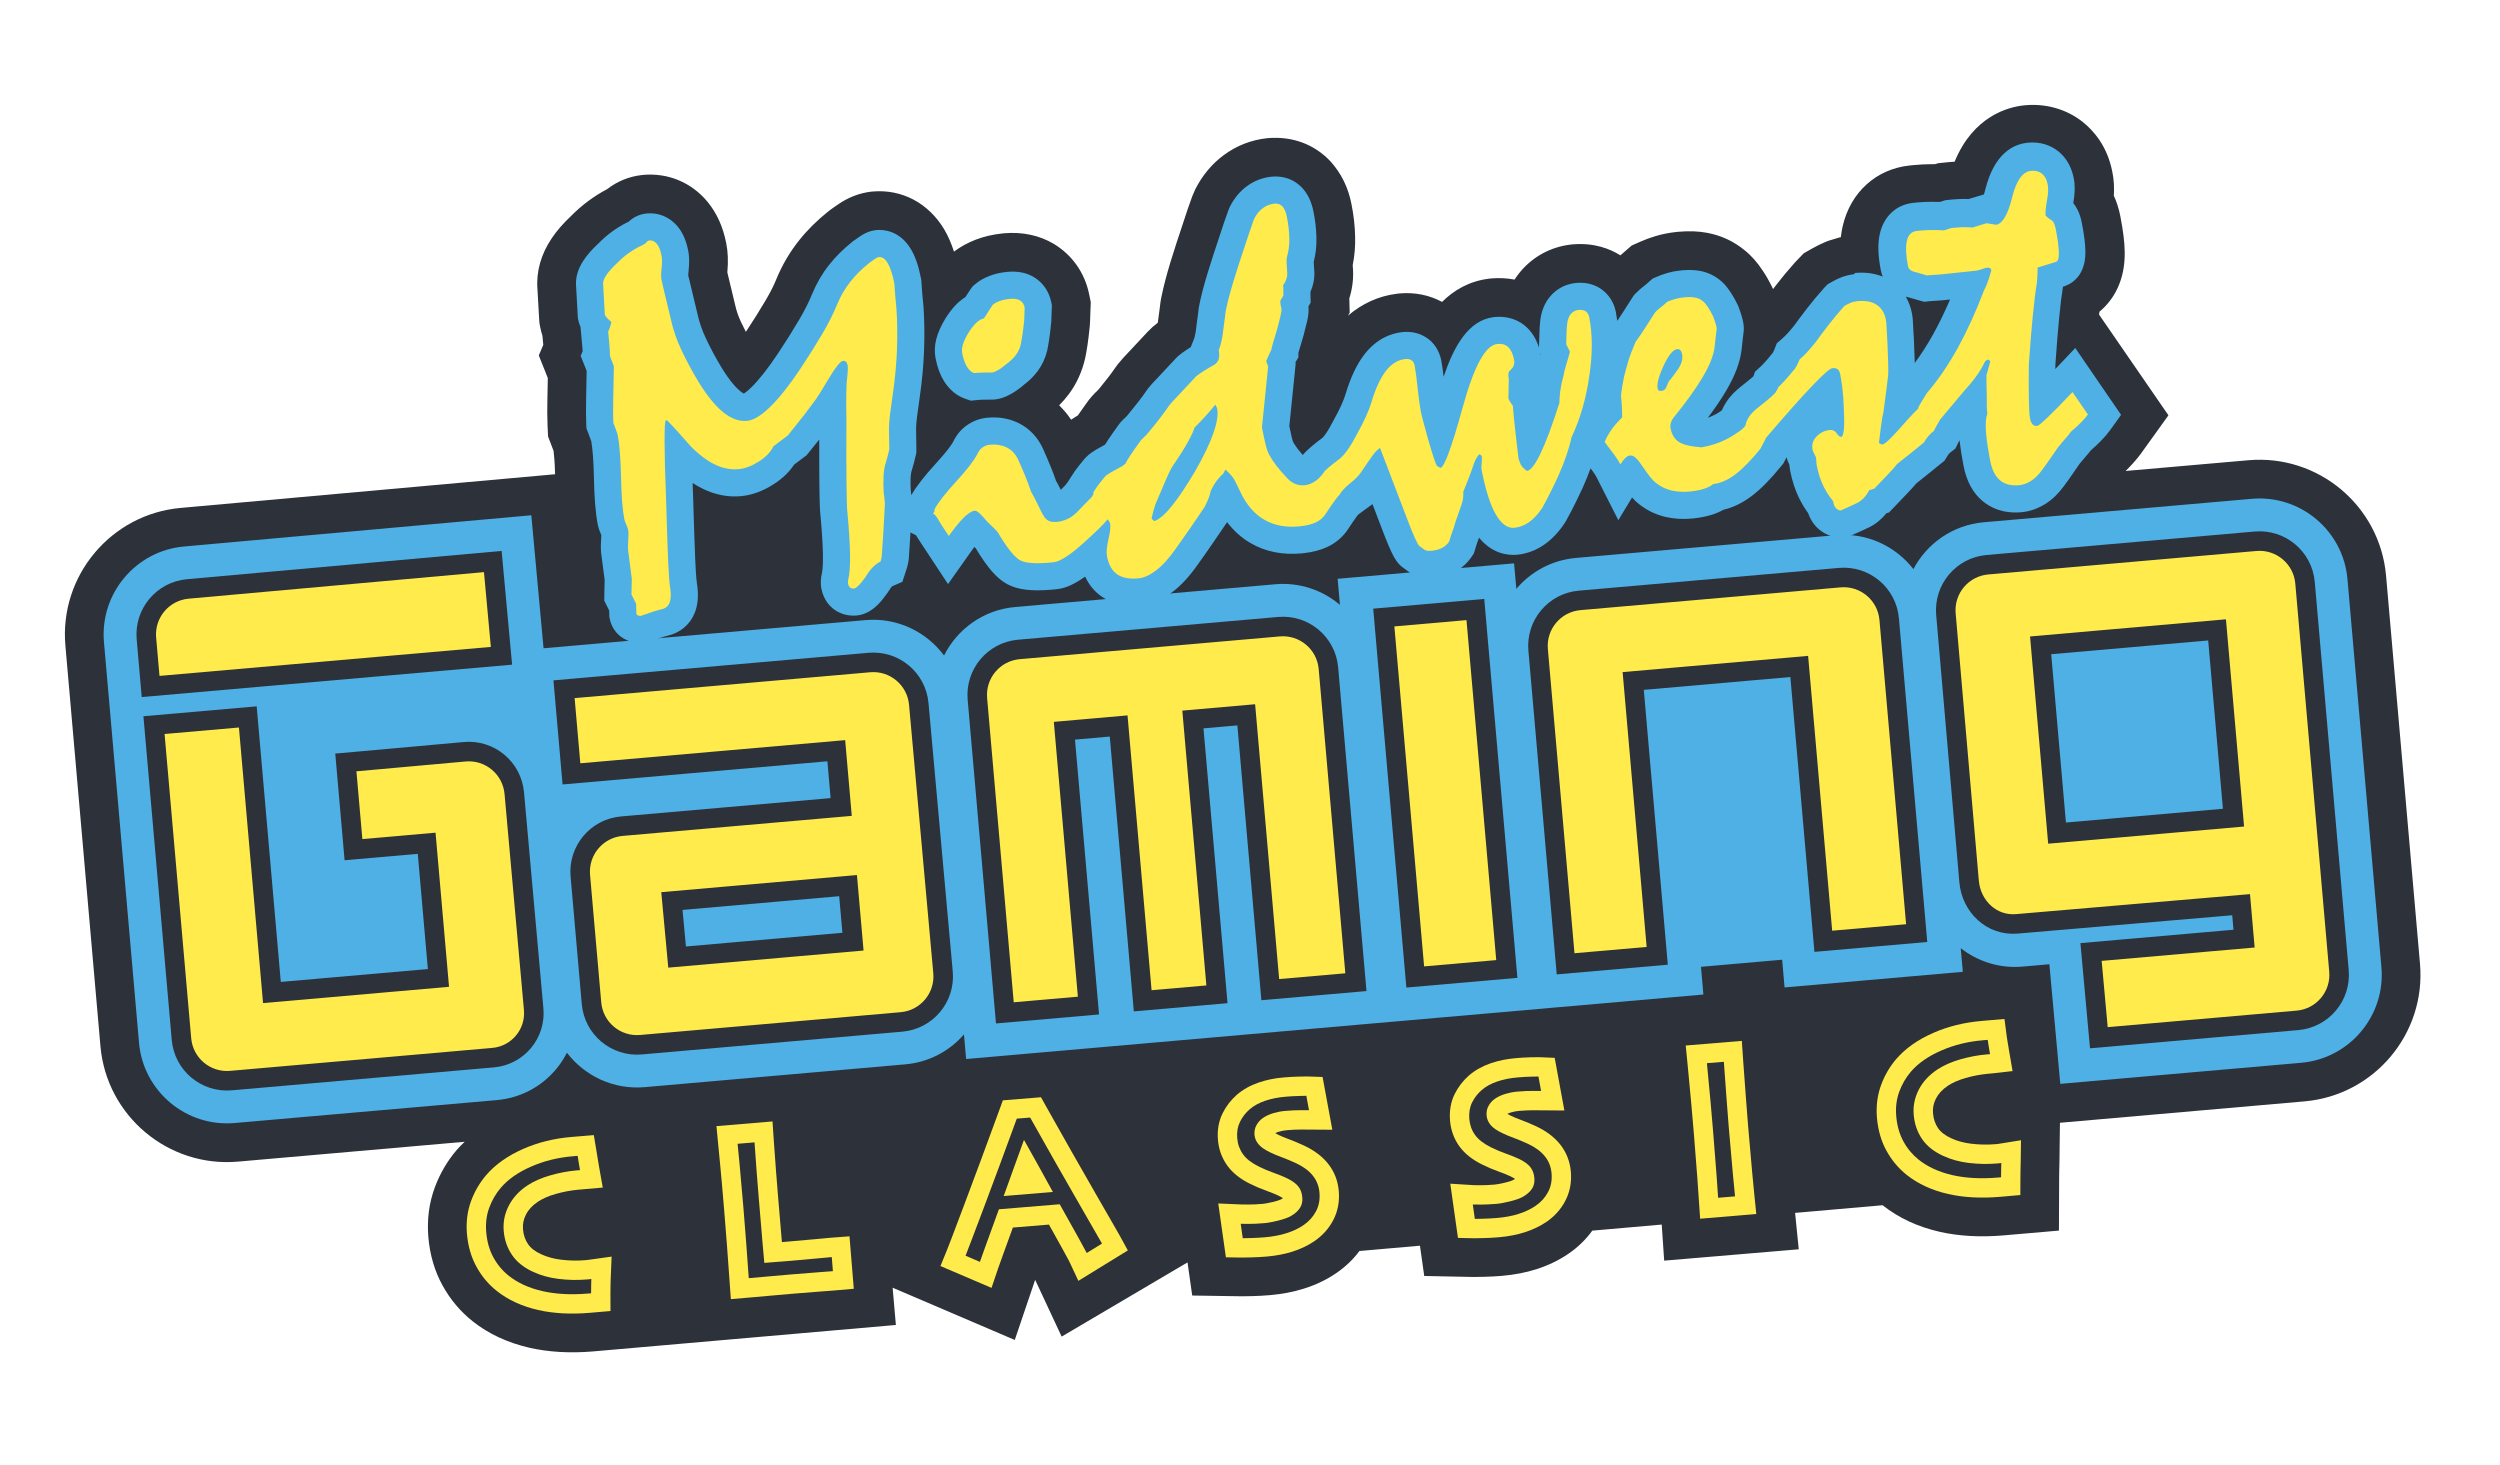 <svg viewBox="0 0 1024 600" height="600px" width="1024px" xmlns="http://www.w3.org/2000/svg">
  <path d="M 920.97,188.51
           C 920.97,188.51 870.64,192.91 870.64,192.91
             871.08,192.48 871.52,192.05 871.93,191.63
             874.04,189.45 875.75,187.44 877.13,185.51
             877.13,185.51 888.19,170.11 888.19,170.11
             888.19,170.11 859.79,128.88 859.79,128.88
             859.84,128.47 859.88,128.07 859.93,127.68
             865.92,122.69 870.45,114.71 870.28,103.30
             870.24,99.27 869.67,94.59 868.48,88.52
             867.87,85.42 866.95,82.56 865.83,80.18
             866.04,76.69 865.84,73.51 865.25,70.61
             863.25,59.94 857.55,53.50 853.04,49.91
             846.50,44.77 838.20,42.35 829.62,43.10
             829.62,43.10 828.99,43.16 828.99,43.16
             822.64,43.83 808.30,47.48 800.62,66.22
             799.87,66.27 799.00,66.34 798.26,66.40
             798.26,66.40 793.92,66.84 793.92,66.84
             793.92,66.84 792.60,67.24 792.60,67.24
             792.01,67.24 791.41,67.24 790.80,67.25
             788.72,67.27 786.51,67.38 784.09,67.60
             784.09,67.60 784.05,67.60 784.05,67.60
             784.05,67.60 782.27,67.77 782.27,67.77
             768.49,69.21 757.94,78.75 754.75,92.69
             754.42,94.14 754.17,95.62 754.01,97.14
             753.78,97.19 753.55,97.24 753.33,97.29
             753.33,97.29 748.93,98.62 748.93,98.62
             748.51,98.78 748.08,98.95 747.66,99.12
             745.86,99.87 744.04,100.78 742.13,101.86
             742.13,101.86 738.80,103.76 738.80,103.76
             738.80,103.76 735.34,107.35 735.34,107.35
             732.38,110.67 729.72,113.86 727.48,116.79
             727.06,117.33 726.65,117.87 726.24,118.40
             726.24,118.40 725.99,117.85 725.99,117.85
             724.72,115.25 723.38,112.87 722.07,110.94
             719.78,107.43 717.22,104.55 714.45,102.38
             709.98,98.74 704.81,96.37 699.09,95.34
             695.55,94.69 691.83,94.55 687.53,94.93
             687.53,94.93 687.52,94.93 687.52,94.93
             687.52,94.93 686.70,95.01 686.70,95.01
             683.62,95.34 680.79,95.90 678.07,96.72
             675.87,97.38 673.88,98.11 671.99,98.95
             671.99,98.95 668.33,100.57 668.33,100.57
             668.33,100.57 664.43,103.96 664.43,103.96
             664.29,104.10 664.16,104.22 663.97,104.37
             663.88,104.44 663.79,104.51 663.70,104.58
             659.40,101.88 652.89,99.33 644.05,100.10
             644.05,100.10 644.04,100.10 644.04,100.10
             644.04,100.10 643.26,100.19 643.26,100.19
             635.17,101.15 627.86,105.12 622.69,111.35
             621.85,112.36 621.07,113.41 620.36,114.52
             617.27,113.93 614.04,113.77 610.74,114.05
             610.74,114.05 610.73,114.06 610.73,114.06
             610.73,114.06 609.95,114.14 609.95,114.14
             601.80,115.12 595.51,118.87 590.67,123.66
             585.45,120.85 579.49,119.65 573.29,120.19
             573.29,120.19 572.15,120.32 572.15,120.32
             564.78,121.21 557.87,124.35 552.10,129.33
             552.10,129.33 552.83,128.09 552.83,128.09
             552.83,128.09 552.68,122.22 552.68,122.22
             554.07,117.83 554.54,113.29 554.07,108.73
             554.07,108.69 554.07,108.66 554.07,108.62
             554.85,104.73 555.18,100.76 555.06,96.90
             554.98,92.58 554.46,88.07 553.56,83.59
             552.24,76.84 549.42,71.03 544.98,66.11
             538.40,59.09 529.33,55.70 519.14,56.59
             519.14,56.59 519.13,56.59 519.13,56.59
             512.57,57.28 506.56,59.62 501.28,63.52
             496.46,67.06 492.54,71.75 489.62,77.46
             489.62,77.46 488.33,80.44 488.33,80.44
             486.99,84.13 485.73,87.81 484.66,91.17
             482.56,97.41 480.85,102.68 479.43,107.33
             477.87,112.47 476.71,116.89 475.88,120.84
             475.42,122.81 475.18,124.66 474.97,126.68
             474.84,127.84 474.65,129.34 474.36,131.24
             474.36,131.24 474.24,132.18 474.24,132.18
             473.46,132.77 472.76,133.35 472.09,133.93
             472.09,133.93 470.09,135.88 470.09,135.88
             467.18,139.04 464.88,141.51 463.17,143.29
             460.60,145.96 459.08,147.65 457.91,149.13
             457.91,149.13 456.77,150.68 456.77,150.68
             455.87,152.01 454.83,153.43 453.64,154.95
             452.45,156.49 451.25,157.99 449.92,159.59
             447.96,161.40 446.34,163.24 444.98,165.20
             443.67,167.00 442.52,168.65 441.47,170.18
             441.31,170.27 441.15,170.37 440.98,170.46
             440.18,170.94 439.43,171.42 438.72,171.90
             437.30,169.73 435.63,167.80 433.83,166.01
             435.28,164.55 436.63,163.00 437.87,161.34
             441.00,157.09 443.21,152.25 444.48,146.76
             444.72,145.67 445.05,143.89 445.41,141.53
             445.72,139.49 446.04,136.89 446.37,133.65
             446.37,133.65 446.49,131.71 446.49,131.71
             446.52,130.46 446.57,128.91 446.65,127.05
             446.65,127.05 446.78,123.77 446.78,123.77
             446.78,123.77 446.12,120.54 446.12,120.54
             444.33,111.77 439.20,104.45 431.63,99.89
             425.78,96.40 418.78,94.89 411.23,95.55
             411.23,95.55 411.22,95.55 411.22,95.55
             411.22,95.55 410.67,95.61 410.67,95.61
             406.72,96.01 403.01,96.88 399.66,98.17
             396.30,99.47 393.37,101.09 390.75,103.06
             389.65,99.67 388.34,96.62 386.74,93.93
             380.30,83.19 369.43,77.39 357.39,78.45
             357.39,78.45 357.38,78.45 357.38,78.45
             357.38,78.45 356.75,78.51 356.75,78.51
             351.95,79.09 347.38,80.87 343.22,83.76
             342.51,84.24 341.61,84.87 340.49,85.66
             340.49,85.66 339.33,86.54 339.33,86.54
             334.68,90.24 330.61,94.29 327.29,98.49
             323.57,103.15 320.46,108.42 318.06,114.16
             318.06,114.16 317.94,114.46 317.94,114.46
             317.02,116.79 315.54,119.73 313.66,122.92
             311.26,127.01 308.50,131.40 305.51,135.92
             304.79,134.55 304.13,133.22 303.52,131.91
             302.43,129.56 301.68,127.43 301.17,125.11
             301.17,125.11 297.92,111.58 297.92,111.58
             298.33,107.02 298.17,103.06 297.47,99.67
             296.15,92.91 293.66,87.36 289.75,82.59
             283.20,74.74 273.67,70.74 263.47,71.63
             263.47,71.63 262.86,71.70 262.86,71.70
             257.65,72.29 252.82,74.27 248.72,77.45
             246.15,78.80 243.62,80.39 241.21,82.15
             238.68,84.00 236.21,86.14 233.86,88.51
             230.61,91.58 228.03,94.56 226.04,97.53
             221.61,104.04 219.57,111.26 220.14,118.44
             220.36,122.20 220.58,126.15 220.83,130.60
             220.83,130.60 220.96,132.41 220.96,132.41
             220.96,132.41 221.25,133.92 221.25,133.92
             221.48,135.12 221.79,136.30 222.17,137.46
             222.17,137.46 222.27,138.51 222.27,138.51
             222.36,139.45 222.45,140.37 222.53,141.24
             222.53,141.24 220.69,145.58 220.69,145.58
             220.69,145.58 224.38,154.84 224.38,154.84
             224.34,157.78 224.28,160.47 224.22,162.94
             224.12,167.37 224.14,171.22 224.28,174.42
             224.28,174.42 224.49,178.80 224.49,178.80
             224.49,178.80 226.07,182.92 226.07,182.92
             226.30,183.51 226.53,184.11 226.74,184.67
             226.96,186.35 227.22,189.31 227.36,194.25
             227.36,194.25 73.94,208.05 73.94,208.05
             45.44,210.61 24.29,235.89 26.78,264.39
             26.78,264.39 41.14,428.51 41.14,428.51
             43.64,457.08 68.92,478.30 97.49,475.80
             97.49,475.80 190.33,467.67 190.33,467.67
             189.20,468.77 188.07,469.87 187.05,471.05
             183.19,475.57 180.17,480.74 178.08,486.41
             175.75,492.72 174.86,499.50 175.44,506.63
             176.07,513.98 178.03,520.68 181.25,526.49
             184.42,532.27 188.59,537.23 193.65,541.23
             200.14,546.37 207.95,550.00 216.90,552.05
             224.71,553.82 233.37,554.33 242.69,553.56
             242.69,553.56 366.95,542.71 366.95,542.71
             366.95,542.71 365.62,527.44 365.62,527.44
             365.62,527.44 415.65,548.85 415.65,548.85
             415.65,548.85 423.92,524.44 423.92,524.44
             423.95,524.39 423.97,524.32 424.00,524.23
             424.00,524.23 434.85,547.47 434.85,547.47
             434.85,547.47 486.41,517.08 486.41,517.08
             486.41,517.08 488.33,530.65 488.33,530.65
             488.33,530.65 508.65,530.96 508.65,530.96
             509.01,530.97 510.25,530.95 512.36,530.90
             512.36,530.90 513.01,530.89 513.01,530.89
             515.42,530.82 517.75,530.70 520.03,530.50
             520.03,530.50 520.26,530.48 520.26,530.48
             525.23,530.05 529.90,529.15 534.11,527.81
             539.03,526.27 543.52,524.10 547.43,521.40
             551.11,518.87 554.26,515.86 556.83,512.41
             556.83,512.41 581.61,510.24 581.61,510.24
             581.61,510.24 583.37,522.64 583.37,522.64
             583.37,522.64 603.57,523.05 603.57,523.05
             603.99,523.06 605.53,523.05 608.03,522.98
             610.45,522.92 612.80,522.79 615.07,522.60
             615.07,522.60 615.38,522.57 615.38,522.57
             620.36,522.14 625.02,521.23 629.20,519.90
             634.09,518.35 638.57,516.19 642.53,513.47
             646.35,510.84 649.60,507.68 652.21,504.07
             652.21,504.07 680.64,501.58 680.64,501.58
             680.64,501.58 681.65,516.36 681.65,516.36
             681.65,516.36 736.77,511.71 736.77,511.71
             736.77,511.71 735.27,496.80 735.27,496.80
             735.27,496.80 771.12,493.66 771.12,493.66
             771.16,493.69 771.19,493.72 771.23,493.75
             777.72,498.88 785.52,502.50 794.41,504.53
             802.23,506.31 810.93,506.82 820.34,506.04
             820.34,506.04 843.34,504.05 843.34,504.05
             843.34,504.05 843.43,482.33 843.43,482.33
             843.43,481.15 843.45,480.07 843.47,479.25
             843.52,477.78 843.53,476.89 843.54,476.68
             843.54,476.68 843.75,459.89 843.75,459.89
             843.75,459.89 943.95,451.12 943.95,451.12
             972.52,448.62 993.73,423.35 991.23,394.77
             991.23,394.77 977.33,235.79 977.33,235.79
             974.83,207.22 949.55,186.01 920.97,188.51" fill="#2c313a" id="path0"></path>
  <path d="M 631.20,145.18
           C 631.20,145.18 631.11,145.46 631.11,145.46
             631.10,145.39 631.08,145.32 631.07,145.25
             631.04,145.07 631.00,144.89 630.96,144.71
             630.96,144.71 631.20,145.18 631.20,145.18 Z
           M 781.79,121.81
           C 782.46,122.02 783.17,122.22 783.99,122.44
             784.45,122.56 784.97,122.71 785.60,122.92
             785.60,122.92 788.14,123.61 788.14,123.61
             788.14,123.61 790.46,123.36 790.46,123.36
             790.99,123.31 791.73,123.26 792.62,123.21
             793.90,123.14 794.89,123.07 795.62,123.01
             795.62,123.01 795.64,123.00 795.64,123.00
             795.64,123.00 798.74,122.68 798.74,122.68
             796.55,127.78 794.24,132.54 791.86,136.85
             789.45,141.18 786.91,145.13 784.29,148.67
             784.24,146.36 784.13,143.36 783.95,139.45
             783.79,137.14 783.68,135.22 783.63,133.66
             783.55,131.23 783.41,129.70 783.15,128.39
             782.61,125.66 781.70,123.39 780.61,121.51
             781.00,121.62 781.39,121.73 781.79,121.81M 850.03,142.54
           C 850.03,142.54 841.86,151.16 841.86,151.16
             841.87,150.56 841.87,149.96 841.88,149.36
             842.47,140.96 842.95,135.07 843.43,130.23
             843.94,124.92 844.45,120.75 844.99,117.45
             847.89,116.60 854.34,113.51 854.18,102.98
             854.15,99.95 853.68,96.19 852.69,91.14
             852.30,89.17 851.73,87.44 851.01,86.01
             850.52,84.99 849.92,84.04 849.22,83.18
             849.93,79.18 849.99,75.86 849.42,73.06
             848.32,67.19 845.32,63.76 843.00,61.91
             839.59,59.24 835.38,58.03 830.83,58.43
             830.83,58.43 830.43,58.47 830.43,58.47
             824.56,59.09 816.80,62.94 813.14,77.75
             812.96,78.46 812.79,79.09 812.63,79.64
             812.63,79.64 806.38,81.51 806.38,81.51
             805.71,81.48 804.97,81.47 804.14,81.48
             802.83,81.49 801.32,81.57 799.60,81.72
             799.60,81.72 796.85,82.00 796.85,82.00
             796.85,82.00 794.59,82.70 794.59,82.70
             793.38,82.65 792.10,82.63 790.74,82.65
             789.04,82.67 787.25,82.76 785.36,82.92
             785.36,82.92 783.68,83.09 783.68,83.09
             776.75,83.81 771.63,88.54 769.98,95.74
             769.06,99.81 769.19,104.60 770.41,110.84
             770.58,111.69 770.83,112.51 771.16,113.30
             767.82,111.93 764.01,111.43 759.77,111.80
             759.77,111.80 759.45,112.32 759.45,112.32
             757.52,112.52 755.60,113.00 753.76,113.76
             752.56,114.26 751.32,114.88 749.97,115.66
             749.97,115.66 748.62,116.42 748.62,116.42
             748.62,116.42 747.18,117.91 747.18,117.91
             744.51,120.91 742.10,123.79 740.05,126.47
             738.08,129.02 736.33,131.36 734.84,133.42
             733.73,134.79 732.76,135.93 731.95,136.79
             731.18,137.60 730.48,138.27 729.86,138.81
             729.86,138.81 727.78,140.60 727.78,140.60
             727.78,140.60 726.79,143.15 726.79,143.15
             726.61,143.59 726.43,144.01 726.24,144.38
             726.24,144.38 725.77,144.95 725.77,144.95
             724.72,146.27 723.78,147.41 722.92,148.33
             722.15,149.16 721.50,149.84 720.97,150.32
             720.97,150.32 718.86,152.24 718.86,152.24
             718.86,152.24 718.21,154.14 718.21,154.14
             718.21,154.14 717.97,154.35 717.97,154.35
             716.85,155.32 715.27,156.61 713.20,158.23
             710.56,160.32 708.55,162.43 707.09,164.68
             706.35,165.80 705.74,166.95 705.25,168.09
             704.81,168.38 704.51,168.59 704.40,168.67
             703.37,169.39 702.02,170.11 700.49,170.76
             700.19,170.88 699.87,171.01 699.54,171.12
             702.52,167.15 704.98,163.52 707.01,160.09
             710.68,153.88 712.76,148.36 713.36,143.20
             713.36,143.20 713.73,139.76 713.73,139.76
             713.90,138.14 714.06,136.95 714.13,136.37
             714.49,133.99 714.27,131.49 712.11,125.68
             712.11,125.68 711.72,124.79 711.72,124.79
             710.78,122.84 709.79,121.10 708.79,119.62
             707.44,117.54 705.96,115.86 704.55,114.77
             702.15,112.80 699.36,111.51 696.25,110.95
             694.11,110.56 691.78,110.48 689.07,110.72
             689.07,110.72 688.37,110.79 688.37,110.79
             686.29,111.01 684.41,111.38 682.64,111.91
             681.09,112.38 679.71,112.88 678.41,113.46
             678.41,113.46 676.92,114.12 676.92,114.12
             676.92,114.12 675.29,115.53 675.29,115.53
             674.73,116.05 674.18,116.54 673.59,116.98
             672.27,117.99 671.06,119.05 670.00,120.14
             670.00,120.14 669.31,120.84 669.31,120.84
             669.31,120.84 668.58,121.94 668.58,121.94
             667.23,124.06 665.88,126.17 664.54,128.25
             663.82,129.36 663.12,130.42 662.43,131.43
             662.26,130.13 662.07,128.93 661.85,127.79
             661.11,123.99 659.12,120.80 656.08,118.56
             654.07,117.10 650.64,115.45 645.71,115.88
             645.71,115.88 645.14,115.94 645.14,115.94
             641.04,116.43 637.49,118.36 634.87,121.51
             632.61,124.22 631.26,127.62 630.85,131.62
             630.68,133.24 630.57,134.92 630.55,136.45
             630.55,136.45 630.36,142.37 630.36,142.37
             629.35,139.15 627.79,136.47 625.68,134.38
             622.29,131.00 617.58,129.38 612.41,129.83
             612.41,129.83 611.84,129.89 611.84,129.89
             601.35,131.15 595.43,142.08 591.31,154.30
             590.97,151.44 590.65,149.27 590.33,147.59
             589.53,143.59 587.30,140.18 584.24,138.28
             581.51,136.48 578.21,135.69 574.68,136.00
             574.68,136.00 574.06,136.07 574.06,136.07
             569.99,136.56 564.07,138.52 558.96,145.03
             555.79,149.09 553.21,154.52 551.07,161.65
             550.72,162.80 550.17,164.23 549.37,166.02
             548.60,167.74 547.61,169.69 546.40,171.85
             546.40,171.85 546.24,172.16 546.24,172.16
             545.00,174.56 543.84,176.55 542.88,177.89
             542.07,179.02 541.70,179.31 541.66,179.34
             539.79,180.73 538.23,181.97 536.86,183.15
             535.38,184.46 534.40,185.38 533.61,186.38
             532.84,185.51 532.15,184.67 531.55,183.88
             530.69,182.73 530.06,181.77 529.67,181.04
             529.67,181.03 529.45,180.57 529.14,179.30
             528.81,177.94 528.48,176.35 528.11,174.54
             528.11,174.54 530.72,148.84 530.72,148.84
             530.72,148.84 530.58,148.45 530.58,148.45
             530.58,148.45 531.80,146.44 531.80,146.44
             531.80,146.44 531.83,144.50 531.83,144.50
             531.83,144.50 533.94,137.37 533.94,137.37
             534.61,134.82 535.11,132.85 535.40,131.56
             535.80,129.79 536.17,127.71 535.94,125.50
             535.94,125.50 536.85,123.96 536.85,123.96
             536.85,123.96 536.77,120.78 536.77,120.78
             536.76,120.32 536.76,119.90 536.76,119.55
             537.03,118.92 537.28,118.28 537.49,117.64
             538.29,115.20 538.55,112.68 538.28,110.20
             538.19,109.17 538.13,108.28 538.10,107.31
             538.94,104.03 539.31,100.63 539.20,97.22
             539.14,93.85 538.73,90.28 537.99,86.63
             537.22,82.70 535.73,79.54 533.40,76.96
             530.17,73.51 525.83,71.92 520.81,72.36
             517.09,72.76 513.68,74.08 510.67,76.30
             507.87,78.36 505.55,81.15 503.75,84.68
             503.75,84.68 503.24,85.85 503.24,85.85
             501.96,89.38 500.78,92.82 499.69,96.23
             497.64,102.31 495.98,107.45 494.61,111.94
             493.16,116.70 492.10,120.76 491.36,124.29
             491.07,125.49 490.90,126.77 490.73,128.44
             490.59,129.75 490.37,131.45 490.05,133.57
             490.05,133.57 490.00,134.05 490.00,134.05
             489.86,135.40 489.68,136.50 489.46,137.43
             489.26,138.31 489.10,138.74 489.00,138.98
             489.00,138.98 487.74,142.18 487.74,142.18
             487.24,142.49 486.77,142.79 486.35,143.07
             484.64,144.20 483.48,145.04 482.56,145.85
             482.56,145.85 481.75,146.64 481.75,146.64
             478.75,149.89 476.37,152.44 474.61,154.28
             472.44,156.54 471.17,157.93 470.35,158.98
             470.35,158.98 469.90,159.58 469.90,159.58
             468.82,161.19 467.57,162.89 466.18,164.67
             464.78,166.47 463.37,168.23 461.79,170.14
             461.49,170.51 461.30,170.70 461.12,170.86
             459.75,172.06 458.73,173.19 457.94,174.35
             456.37,176.52 455.02,178.44 453.87,180.16
             453.40,180.87 452.98,181.51 452.61,182.12
             451.26,182.85 450.12,183.50 449.12,184.08
             446.59,185.59 445.06,186.84 443.83,188.41
             443.46,188.89 442.91,189.55 442.16,190.46
             441.01,191.84 439.82,193.53 438.50,195.64
             438.50,195.64 437.39,197.40 437.39,197.40
             437.39,197.40 436.36,198.74 436.36,198.74
             435.73,199.37 435.12,199.99 434.50,200.63
             433.72,199.05 433.06,197.80 432.53,196.91
             431.83,194.85 431.03,192.74 430.15,190.61
             429.21,188.32 428.23,186.07 427.23,183.84
             425.10,179.14 421.68,175.52 417.34,173.35
             413.51,171.44 409.25,170.68 404.65,171.08
             404.65,171.08 404.17,171.13 404.17,171.13
             401.35,171.42 398.72,172.37 396.38,173.96
             393.82,175.65 391.81,178.02 390.43,180.93
             389.85,182.01 388.17,184.58 383.49,189.67
             378.64,194.95 375.30,199.26 373.28,202.82
             373.28,202.82 373.26,202.61 373.26,202.61
             373.18,201.82 373.09,201.14 373.03,200.72
             372.93,198.74 372.92,196.93 372.99,195.49
             373.08,194.06 373.25,193.35 373.42,192.82
             374.06,190.74 374.62,188.62 375.09,186.52
             375.09,186.52 375.35,185.39 375.35,185.39
             375.35,185.39 375.33,182.23 375.33,182.23
             375.30,181.13 375.28,180.13 375.28,179.16
             375.28,177.66 375.26,176.42 375.23,175.64
             375.22,174.49 375.34,172.92 375.57,171.10
             375.87,168.75 376.25,166.01 376.69,162.90
             377.66,156.25 378.27,149.73 378.50,143.51
             378.73,137.34 378.65,131.33 378.27,125.66
             378.27,125.66 378.23,125.24 378.23,125.24
             377.88,121.99 377.62,118.70 377.41,115.38
             377.41,115.38 377.34,114.55 377.34,114.55
             377.34,114.55 377.22,113.95 377.22,113.95
             376.24,108.94 374.90,105.06 373.14,102.09
             368.46,94.29 361.72,93.99 359.02,94.23
             359.02,94.23 358.64,94.27 358.64,94.27
             356.41,94.53 354.30,95.38 352.20,96.84
             351.54,97.28 350.71,97.86 349.68,98.60
             349.68,98.60 349.22,98.94 349.22,98.94
             345.52,101.89 342.31,105.07 339.68,108.40
             336.88,111.90 334.54,115.89 332.70,120.28
             331.47,123.40 329.67,127.00 327.34,130.97
             324.73,135.39 321.76,140.12 318.51,145.01
             314.43,151.10 310.79,155.71 307.70,158.70
             306.24,160.12 305.24,160.85 304.69,161.20
             304.38,161.05 303.88,160.77 303.24,160.25
             301.63,158.95 298.99,156.19 295.50,150.48
             293.06,146.42 290.92,142.42 289.14,138.61
             287.54,135.18 286.43,131.98 285.74,128.81
             285.74,128.81 282.24,114.19 282.24,114.19
             282.05,113.41 281.93,112.91 281.91,112.90
             281.90,112.70 281.91,112.15 282.04,111.04
             282.40,107.65 282.36,104.91 281.89,102.69
             281.09,98.58 279.68,95.33 277.57,92.76
             274.39,88.95 269.81,87.00 265.00,87.42
             265.00,87.42 264.66,87.46 264.66,87.46
             261.93,87.77 259.44,88.94 257.43,90.86
             257.43,90.86 256.37,91.35 256.37,91.35
             254.40,92.37 252.45,93.59 250.57,94.96
             248.66,96.36 246.75,98.03 244.94,99.87
             242.46,102.19 240.57,104.34 239.16,106.45
             236.72,110.03 235.65,113.71 235.97,117.32
             236.20,121.16 236.42,125.19 236.65,129.44
             236.65,129.44 236.71,130.31 236.71,130.31
             236.71,130.31 236.83,130.95 236.83,130.95
             237.02,131.95 237.33,132.89 237.76,133.81
             237.76,133.81 238.06,137.00 238.06,137.00
             238.31,139.64 238.55,142.15 238.67,143.81
             238.67,143.81 237.84,145.76 237.84,145.76
             237.84,145.76 239.53,150.00 239.53,150.00
             239.80,150.66 240.05,151.31 240.29,151.94
             240.23,156.19 240.16,159.96 240.08,163.29
             239.99,167.36 240.00,170.86 240.13,173.68
             240.13,173.68 240.21,175.50 240.21,175.50
             240.21,175.50 240.87,177.19 240.87,177.19
             241.34,178.42 241.81,179.66 242.17,180.66
             242.75,183.90 243.12,188.93 243.27,195.57
             243.42,203.89 243.94,210.25 244.88,215.07
             245.14,216.27 245.58,217.55 246.31,219.23
             246.31,219.49 246.29,219.85 246.25,220.31
             246.07,222.85 246.05,224.62 246.17,226.09
             246.17,226.09 246.23,226.58 246.23,226.58
             246.70,230.06 247.18,233.78 247.66,237.47
             247.61,239.38 247.57,241.35 247.54,243.37
             247.54,243.37 247.51,246.04 247.51,246.04
             247.51,246.04 249.52,250.07 249.52,250.07
             249.52,250.07 249.59,252.63 249.59,252.63
             249.59,252.63 249.75,253.43 249.75,253.43
             250.53,257.48 253.23,260.79 256.95,262.29
             258.48,262.94 260.09,263.31 261.74,263.40
             261.74,263.40 263.93,263.52 263.93,263.52
             263.93,263.52 266.68,262.56 266.68,262.56
             268.33,261.99 269.77,261.49 271.00,261.09
             271.92,260.79 272.64,260.57 273.18,260.46
             273.18,260.46 273.57,260.37 273.57,260.37
             278.71,259.15 282.72,255.73 284.57,251.00
             285.83,247.81 286.17,244.14 285.58,239.74
             285.58,239.74 285.48,239.14 285.48,239.14
             285.44,238.95 285.11,237.00 284.76,229.10
             284.51,223.09 284.23,214.80 283.92,204.12
             283.84,201.91 283.76,199.81 283.69,197.83
             285.21,198.82 286.73,199.68 288.23,200.38
             293.20,202.72 298.27,203.68 303.32,203.24
             303.32,203.24 303.85,203.19 303.85,203.19
             308.26,202.72 312.67,201.08 316.95,198.29
             320.50,196.01 323.30,193.33 325.26,190.33
             325.26,190.33 327.03,189.00 327.03,189.00
             327.95,188.29 328.72,187.71 329.36,187.23
             329.36,187.23 330.36,186.49 330.36,186.49
             330.36,186.49 335.56,180.04 335.56,180.04
             335.54,188.46 335.58,194.69 335.62,198.72
             335.72,207.35 335.91,209.97 336.08,211.34
             336.65,217.50 336.99,222.83 337.07,227.19
             337.17,232.18 336.76,234.37 336.63,234.90
             336.27,236.36 336.15,237.91 336.25,239.63
             336.25,239.63 336.32,240.49 336.32,240.49
             336.32,240.49 336.44,241.13 336.44,241.13
             337.37,245.79 339.91,248.41 341.87,249.78
             344.50,251.62 347.56,252.40 351.02,252.10
             355.02,251.67 357.77,249.40 359.52,247.72
             360.79,246.45 362.11,244.84 363.60,242.73
             363.60,242.73 364.04,242.05 364.04,242.05
             364.84,240.70 365.33,240.21 365.39,240.15
             365.39,240.15 369.61,238.32 369.61,238.32
             369.61,238.32 371.19,233.53 371.19,233.53
             371.84,231.57 372.22,229.74 372.28,228.31
             372.52,224.96 372.73,221.54 372.93,218.09
             372.93,218.09 375.21,219.26 375.21,219.26
             375.97,220.52 376.69,221.66 377.41,222.73
             377.97,223.54 378.45,224.28 379.03,225.15
             379.03,225.15 388.31,239.24 388.31,239.24
             388.31,239.24 397.70,225.96 397.70,225.96
             398.20,225.25 398.67,224.61 399.10,224.03
             399.10,224.03 399.66,224.57 399.66,224.57
             404.52,232.64 408.40,237.05 412.62,239.30
             416.86,241.57 422.52,242.26 430.97,241.52
             431.61,241.46 432.26,241.40 432.86,241.33
             435.79,241.03 438.78,239.86 442.27,237.67
             442.98,237.22 443.73,236.73 444.48,236.19
             446.10,239.68 448.43,242.46 451.43,244.48
             455.64,247.34 460.90,248.51 467.08,247.97
             467.08,247.97 467.74,247.91 467.74,247.91
             471.92,247.46 476.15,245.62 480.30,242.43
             483.82,239.76 487.16,236.13 490.52,231.35
             492.57,228.50 494.61,225.61 496.65,222.63
             498.55,219.88 500.40,217.14 502.25,214.42
             502.25,214.42 502.61,213.87 502.61,213.87
             505.40,217.52 508.69,220.44 512.43,222.57
             518.36,225.97 525.26,227.36 532.98,226.68
             532.98,226.68 533.81,226.60 533.81,226.60
             537.64,226.19 540.89,225.34 543.76,223.99
             547.29,222.31 550.13,219.85 552.20,216.68
             553.67,214.45 554.85,212.71 555.78,211.45
             555.97,211.20 556.13,210.98 556.28,210.80
             556.28,210.80 562.17,206.49 562.17,206.49
             562.17,206.49 566.11,216.80 566.11,216.80
             570.44,228.21 572.03,230.66 574.87,232.64
             574.87,232.64 578.44,235.23 578.44,235.23
             578.44,235.23 580.38,235.93 580.38,235.93
             582.20,236.50 583.88,236.77 585.55,236.74
             586.16,236.73 586.80,236.70 587.47,236.64
             587.47,236.64 587.87,236.60 587.87,236.60
             590.92,236.27 593.67,235.44 596.04,234.14
             598.78,232.67 601.06,230.61 602.81,228.01
             602.81,228.01 603.69,226.69 603.69,226.69
             603.69,226.69 604.32,224.68 604.32,224.68
             604.58,223.71 604.89,222.74 605.30,221.64
             605.47,221.17 605.64,220.69 605.80,220.22
             611.05,226.60 617.12,227.60 621.52,227.22
             625.69,226.77 629.55,225.26 633.01,222.73
             635.99,220.56 638.69,217.64 641.04,214.03
             641.04,214.03 641.32,213.58 641.32,213.58
             641.57,213.15 642.32,211.79 643.54,209.47
             644.67,207.33 646.15,204.32 648.19,199.97
             649.42,197.25 650.53,194.52 651.49,191.83
             651.82,192.26 652.12,192.66 652.39,193.04
             653.31,194.30 653.69,194.99 653.82,195.23
             653.82,195.23 662.87,213.07 662.87,213.07
             662.87,213.07 668.49,203.77 668.49,203.77
             669.70,205.10 670.92,206.21 672.18,207.11
             675.12,209.31 678.53,210.88 682.35,211.77
             685.66,212.52 689.20,212.74 692.91,212.41
             692.91,212.41 693.67,212.34 693.67,212.34
             696.50,212.03 699.08,211.52 701.35,210.79
             702.96,210.27 704.49,209.60 705.89,208.81
             709.87,207.89 713.80,205.97 717.57,203.11
             721.25,200.33 725.36,196.15 729.78,190.68
             729.78,190.68 730.44,189.87 730.44,189.87
             730.44,189.87 731.54,187.75 731.54,187.75
             731.61,187.59 731.68,187.46 731.75,187.32
             731.99,188.20 732.35,189.11 732.92,190.34
             733.01,191.31 733.14,192.23 733.31,193.11
             734.09,197.02 735.28,200.67 736.89,204.00
             738.05,206.33 739.28,208.37 740.65,210.24
             741.22,211.91 742.05,213.45 743.13,214.82
             745.43,217.73 748.72,219.60 752.42,220.11
             752.42,220.11 755.49,220.53 755.49,220.53
             755.49,220.53 758.34,219.29 758.34,219.29
             759.72,218.70 761.00,218.12 762.07,217.63
             763.32,217.07 764.55,216.49 766.01,215.79
             767.76,214.89 769.40,213.67 771.04,212.04
             771.60,211.49 772.14,210.89 772.66,210.24
             772.66,210.24 773.76,209.90 773.76,209.90
             773.76,209.90 777.40,206.09 777.40,206.09
             778.79,204.62 780.08,203.28 781.27,202.04
             782.67,200.58 783.89,199.23 784.92,198.00
             786.83,196.51 788.57,195.11 790.14,193.83
             792.01,192.33 793.64,191.01 795.07,189.84
             795.07,189.84 796.48,188.69 796.48,188.69
             796.48,188.69 797.75,186.64 797.75,186.64
             797.90,186.36 798.09,186.10 798.33,185.82
             798.40,185.73 798.57,185.55 798.86,185.33
             798.86,185.33 800.92,183.74 800.92,183.74
             800.92,183.74 802.07,181.40 802.07,181.40
             802.27,181.00 802.45,180.64 802.62,180.32
             802.96,183.41 803.50,186.88 804.28,190.89
             805.52,197.19 808.17,202.05 812.17,205.32
             815.08,207.74 820.17,210.48 827.87,209.81
             827.87,209.81 828.39,209.76 828.39,209.76
             831.59,209.43 834.75,208.29 837.81,206.39
             840.57,204.66 843.17,202.15 845.33,199.16
             846.54,197.55 847.71,195.91 848.87,194.22
             849.84,192.79 850.83,191.37 851.76,190.02
             852.68,188.88 853.53,187.87 854.27,187.03
             855.09,186.12 855.87,185.19 856.36,184.51
             857.98,183.11 859.34,181.83 860.55,180.58
             862.10,178.99 863.31,177.57 864.25,176.26
             864.25,176.26 868.80,169.92 868.80,169.92
             868.80,169.92 850.03,142.54 850.03,142.54 Z" fill="#4eb0e4" id="path10"></path>
  <path d="M 386.69,156.16
           C 386.69,156.16 386.69,156.16 386.69,156.16
             388.91,159.67 391.80,162.07 395.28,163.30
             395.28,163.30 397.62,164.12 397.62,164.12
             397.62,164.12 400.63,163.82 400.63,163.82
             401.28,163.76 401.94,163.72 402.63,163.71
             403.71,163.69 404.84,163.68 406.06,163.68
             406.06,163.68 407.38,163.64 407.38,163.64
             409.43,163.46 411.45,162.80 413.69,161.59
             415.47,160.66 417.30,159.39 419.38,157.63
             421.60,155.95 423.52,154.04 425.09,151.94
             426.93,149.43 428.24,146.56 428.98,143.39
             429.17,142.51 429.43,141.07 429.73,139.10
             430.01,137.28 430.29,134.96 430.58,132.06
             430.58,132.06 430.63,131.30 430.63,131.30
             430.67,129.98 430.72,128.35 430.80,126.40
             430.80,126.40 430.85,125.05 430.85,125.05
             430.85,125.05 430.58,123.72 430.58,123.72
             429.69,119.35 427.17,115.72 423.49,113.51
             420.49,111.71 416.88,110.98 412.76,111.34
             412.76,111.34 412.29,111.39 412.29,111.39
             409.74,111.65 407.41,112.19 405.35,112.99
             402.94,113.91 400.97,115.06 399.31,116.50
             399.31,116.50 398.34,117.35 398.34,117.35
             398.34,117.35 397.35,118.74 397.35,118.74
             396.66,119.78 396.01,120.77 395.41,121.70
             392.41,123.56 389.74,126.44 387.23,130.48
             383.55,136.49 382.23,141.81 383.21,146.74
             383.93,150.49 385.07,153.57 386.69,156.16" fill="#4eb0e4" id="path11"></path>
  <path d="M 922.35,204.31
           C 922.35,204.31 812.53,213.92 812.53,213.92
             799.85,215.03 789.28,222.61 783.73,233.10
             776.44,223.73 764.71,218.10 752.03,219.21
             752.03,219.21 645.50,228.53 645.50,228.53
             635.63,229.40 627.04,234.18 621.09,241.19
             621.09,241.19 620.17,230.75 620.17,230.75
             620.17,230.75 547.90,237.07 547.90,237.07
             547.90,237.07 548.83,247.74 548.83,247.74
             541.73,241.73 532.33,238.44 522.35,239.31
             522.35,239.31 415.82,248.63 415.82,248.63
             402.87,249.76 392.13,257.64 386.68,268.48
             379.43,258.76 367.48,252.86 354.55,253.99
             354.55,253.99 222.64,265.53 222.64,265.53
             222.64,265.53 217.63,211.05 217.63,211.05
             217.63,211.05 75.36,223.85 75.36,223.85
             55.55,225.63 40.85,243.20 42.58,263.01
             42.58,263.01 44.17,281.14 44.17,281.14
             44.17,281.14 45.83,300.09 45.83,300.09
             45.83,300.09 56.94,427.13 56.94,427.13
             58.68,446.99 76.25,461.73 96.11,459.99
             96.11,459.99 203.50,450.60 203.50,450.60
             213.02,449.76 221.65,445.27 227.78,437.94
             229.54,435.85 231.00,433.57 232.21,431.20
             239.49,440.69 251.28,446.42 264.06,445.30
             264.06,445.30 370.79,435.96 370.79,435.96
             380.17,435.14 388.67,430.78 394.84,423.71
             394.84,423.71 395.72,433.78 395.72,433.78
             395.72,433.78 563.82,419.07 563.82,419.07
             563.82,419.07 574.28,418.16 574.28,418.16
             574.28,418.16 625.41,413.69 625.41,413.69
             625.41,413.69 636.10,412.75 636.10,412.75
             636.10,412.75 697.71,407.36 697.71,407.36
             697.71,407.36 696.72,396.01 696.72,396.01
             696.72,396.01 729.97,393.10 729.97,393.10
             729.97,393.10 730.96,404.45 730.96,404.45
             730.96,404.45 803.97,398.06 803.97,398.06
             803.97,398.06 803.12,388.39 803.12,388.39
             810.08,393.81 818.99,396.75 828.45,395.92
             828.45,395.92 839.42,394.96 839.42,394.96
             839.42,394.96 843.89,443.95 843.89,443.95
             843.89,443.95 942.56,435.32 942.56,435.32
             962.42,433.58 977.17,416.01 975.43,396.16
             975.43,396.16 961.52,237.17 961.52,237.17
             959.78,217.32 942.21,202.57 922.35,204.31" fill="#4eb0e4" id="path12"></path>
  <path d="M 250.06,537.00
           C 250.06,537.00 241.32,537.75 241.32,537.75
             233.66,538.39 226.64,537.99 220.41,536.58
             213.81,535.07 208.12,532.45 203.50,528.80
             200.11,526.12 197.30,522.78 195.17,518.87
             193.01,514.97 191.68,510.39 191.25,505.29
             190.86,500.52 191.44,496.03 192.96,491.91
             194.41,487.99 196.48,484.44 199.12,481.35
             202.85,476.99 207.97,473.37 214.33,470.58
             220.38,467.92 226.99,466.28 234.07,465.70
             234.07,465.70 234.74,465.64 234.74,465.64
             234.74,465.64 243.23,464.94 243.23,464.94
             243.23,464.94 244.47,472.40 244.47,472.40
             244.53,472.76 244.62,473.33 244.74,474.07
             244.74,474.07 244.94,475.29 244.94,475.29
             245.07,476.11 245.22,476.98 245.38,477.91
             245.38,477.91 246.89,486.43 246.89,486.43
             246.89,486.43 237.04,487.29 237.04,487.29
             233.87,487.57 230.72,488.15 227.52,489.07
             224.63,489.90 222.20,490.97 220.29,492.25
             218.06,493.75 216.46,495.47 215.43,497.51
             214.44,499.45 214.04,501.40 214.22,503.49
             214.41,505.83 215.09,507.82 216.28,509.58
             217.42,511.25 219.21,512.62 221.74,513.77
             224.19,514.89 226.91,515.63 229.89,515.98
             233.17,516.37 236.42,516.44 239.56,516.18
             239.56,516.18 240.34,516.11 240.34,516.11
             240.61,516.08 240.86,516.06 241.11,516.02
             241.11,516.02 250.52,514.70 250.52,514.70
             250.52,514.70 250.13,524.20 250.13,524.20
             250.12,524.43 250.10,525.07 250.08,526.14
             250.08,526.14 250.08,526.25 250.08,526.25
             250.04,527.30 250.04,528.46 250.04,529.71
             250.04,529.71 250.06,537.00 250.06,537.00 Z" fill="#ffeb4b" id="path13"></path>
  <path d="M 349.71,527.88
           C 349.71,527.88 341.85,528.57 341.85,528.57
             341.51,528.60 339.70,528.73 336.44,528.98
             333.24,529.22 329.16,529.54 324.20,529.95
             320.94,530.23 317.85,530.49 314.92,530.77
             311.95,531.04 309.42,531.27 307.37,531.44
             307.37,531.44 299.36,532.13 299.36,532.13
             299.36,532.13 297.74,509.76 297.74,509.76
             297.38,504.94 297.00,500.20 296.61,495.56
             295.97,487.82 295.45,481.91 295.05,477.85
             294.65,473.77 294.37,470.89 294.22,469.25
             294.22,469.25 293.46,461.26 293.46,461.26
             293.46,461.26 316.42,459.34 316.42,459.34
             316.42,459.34 316.96,467.38 316.96,467.38
             317.20,470.90 317.50,474.96 317.85,479.57
             318.20,484.19 318.51,487.96 318.76,490.91
             319.34,498.03 319.85,503.98 320.27,508.76
             320.27,508.76 321.02,508.70 321.02,508.70
             325.98,508.30 330.31,507.91 333.98,507.56
             333.98,507.56 337.50,507.23 337.50,507.23
             339.05,507.09 339.91,507.01 340.09,506.99
             340.09,506.99 347.95,506.40 347.95,506.40
             347.95,506.40 349.71,527.88 349.71,527.88 Z" fill="#ffeb4b" id="path14"></path>
  <path d="M 441.70,524.64
           C 441.70,524.64 437.93,516.58 437.93,516.58
             437.76,516.24 436.74,514.37 434.96,511.12
             433.52,508.49 431.75,505.31 429.65,501.59
             429.65,501.59 414.87,502.81 414.87,502.81
             413.27,507.19 411.99,510.73 411.01,513.44
             409.72,517.01 409.02,518.99 408.88,519.40
             408.88,519.40 406.13,527.52 406.13,527.52
             406.13,527.52 385.21,518.57 385.21,518.57
             385.21,518.57 388.15,511.35 388.15,511.35
             388.66,510.10 390.86,504.34 395.52,491.94
             399.87,480.37 404.38,468.21 409.03,455.47
             409.03,455.47 410.77,450.70 410.77,450.70
             410.77,450.70 426.39,449.43 426.39,449.43
             426.39,449.43 428.87,453.87 428.87,453.87
             435.37,465.47 441.91,477.00 448.32,488.13
             448.32,488.13 448.32,488.14 448.32,488.14
             448.32,488.14 455.01,499.77 455.01,499.77
             457.09,503.37 458.20,505.30 458.34,505.56
             458.34,505.56 461.96,512.17 461.96,512.17
             461.96,512.17 441.70,524.64 441.70,524.64 Z" fill="#ffeb4b" id="path15"></path>
  <path d="M 518.88,514.68
           C 518.88,514.68 518.65,514.70 518.65,514.70
             516.71,514.86 514.69,514.97 512.60,515.03
             512.60,515.03 511.94,515.04 511.94,515.04
             510.23,515.08 509.21,515.11 508.91,515.10
             508.91,515.10 502.13,515.00 502.13,515.00
             502.13,515.00 499.00,492.94 499.00,492.94
             499.00,492.94 508.53,493.35 508.53,493.35
             508.91,493.36 509.90,493.37 511.51,493.37
             513.06,493.38 514.97,493.29 517.22,493.10
             517.22,493.10 517.24,493.10 517.24,493.10
             517.95,493.03 519.31,492.83 521.69,492.25
             523.95,491.68 524.75,491.24 524.89,491.16
             525.14,491.01 525.33,490.88 525.47,490.77
             525.47,490.77 525.47,490.76 525.47,490.75
             525.40,490.74 524.88,490.31 523.61,489.71
             522.48,489.17 520.93,488.54 518.97,487.83
             516.55,486.97 514.27,486.00 512.20,484.98
             508.09,482.98 504.86,480.43 502.71,477.44
             500.48,474.35 499.18,470.78 498.87,466.87
             498.53,462.94 499.17,459.27 500.77,456.03
             502.17,453.16 504.12,450.61 506.57,448.46
             509.03,446.31 512.06,444.61 515.57,443.40
             518.72,442.32 522.23,441.58 526.07,441.30
             527.96,441.14 529.87,441.03 531.81,440.98
             533.86,440.91 535.08,440.90 535.36,440.91
             535.36,440.91 541.73,441.13 541.73,441.13
             541.73,441.13 545.72,462.74 545.72,462.74
             545.72,462.74 533.02,462.66 533.02,462.66
             531.43,462.64 529.44,462.74 527.08,462.93
             527.08,462.93 527.02,462.94 527.02,462.94
             525.98,463.03 524.93,463.23 523.83,463.56
             523.26,463.72 522.76,463.91 522.34,464.14
             522.68,464.34 523.15,464.60 523.79,464.91
             524.80,465.40 526.17,465.97 527.92,466.62
             530.10,467.44 532.25,468.34 534.31,469.31
             538.40,471.25 541.62,473.69 543.94,476.60
             546.52,479.80 548.02,483.62 548.37,487.91
             548.73,492.24 547.95,496.27 546.05,499.86
             544.26,503.24 541.71,506.08 538.46,508.32
             535.82,510.14 532.75,511.61 529.35,512.68
             526.22,513.67 522.69,514.35 518.88,514.68" fill="#ffeb4b" id="path16"></path>
  <path d="M 614.00,506.77
           C 614.00,506.77 613.69,506.80 613.69,506.80
             611.76,506.96 609.74,507.07 607.64,507.12
             605.53,507.18 604.27,507.20 603.93,507.19
             603.93,507.19 597.18,507.05 597.18,507.05
             597.18,507.05 594.04,484.84 594.04,484.84
             594.04,484.84 603.74,485.44 603.74,485.44
             604.12,485.46 605.05,485.47 606.54,485.47
             608.17,485.47 610.09,485.38 612.28,485.20
             613.01,485.08 614.27,484.97 616.72,484.35
             619.05,483.77 619.85,483.32 619.94,483.27
             620.19,483.12 620.39,482.98 620.53,482.87
             620.53,482.86 620.52,482.86 620.52,482.85
             620.46,482.84 619.94,482.41 618.67,481.81
             617.58,481.28 616.06,480.68 614.02,479.94
             611.54,479.04 609.27,478.08 607.26,477.08
             603.15,475.08 599.94,472.54 597.78,469.56
             595.56,466.49 594.26,462.94 593.93,459.00
             593.60,455.00 594.24,451.36 595.82,448.14
             597.25,445.25 599.20,442.71 601.62,440.57
             604.11,438.40 607.13,436.71 610.62,435.50
             613.75,434.42 617.27,433.71 621.11,433.39
             623.02,433.24 624.93,433.12 626.86,433.07
             628.97,433.01 630.19,433.00 630.48,433.02
             630.48,433.02 636.80,433.29 636.80,433.29
             636.80,433.29 640.77,454.86 640.77,454.86
             640.77,454.86 628.08,454.76 628.08,454.76
             626.51,454.74 624.52,454.83 622.13,455.03
             621.09,455.10 620.03,455.32 618.89,455.65
             618.33,455.82 617.82,456.02 617.39,456.24
             617.73,456.44 618.20,456.70 618.83,457.00
             619.86,457.50 621.23,458.07 622.98,458.72
             625.23,459.57 627.38,460.47 629.38,461.41
             633.41,463.32 636.63,465.76 638.98,468.67
             641.57,471.91 643.07,475.71 643.43,479.99
             643.79,484.35 643.00,488.37 641.10,491.95
             639.33,495.32 636.79,498.16 633.53,500.41
             630.88,502.23 627.81,503.70 624.42,504.77
             621.31,505.76 617.81,506.44 614.00,506.77" fill="#ffeb4b" id="path17"></path>
  <path d="M 719.37,497.25
           C 719.37,497.25 696.38,499.19 696.38,499.19
             696.38,499.19 695.71,489.53 695.71,489.53
             695.60,487.82 695.44,485.43 695.22,482.36
             694.92,478.13 694.45,472.10 693.80,464.24
             693.54,461.13 693.19,457.04 692.74,451.98
             692.29,446.94 691.80,441.69 691.26,436.27
             691.26,436.27 690.47,428.24 690.47,428.24
             690.47,428.24 713.45,426.35 713.45,426.35
             713.45,426.35 714.00,434.37 714.00,434.37
             714.27,438.28 714.61,442.82 715.00,448.01
             715.37,453.21 715.70,457.43 715.98,460.70
             716.67,468.99 717.23,475.41 717.67,479.96
             718.10,484.51 718.40,487.60 718.56,489.23
             718.56,489.23 719.37,497.25 719.37,497.25 Z" fill="#ffeb4b" id="path18"></path>
  <path d="M 827.53,489.49
           C 827.53,489.49 818.97,490.24 818.97,490.24
             811.19,490.88 804.17,490.48 797.94,489.06
             791.36,487.56 785.68,484.95 781.06,481.30
             777.64,478.58 774.84,475.25 772.71,471.37
             770.54,467.44 769.22,462.85 768.79,457.77
             768.40,453.04 768.97,448.55 770.50,444.41
             771.93,440.52 773.99,436.97 776.62,433.86
             780.41,429.46 785.53,425.85 791.87,423.07
             797.93,420.41 804.44,418.81 811.61,418.18
             811.61,418.18 821.03,417.37 821.03,417.37
             821.03,417.37 822.02,424.90 822.02,424.90
             822.08,425.33 822.19,426.02 822.35,426.97
             822.51,428.07 822.69,429.11 822.89,430.22
             822.89,430.22 824.35,438.72 824.35,438.72
             824.35,438.72 815.79,439.68 815.79,439.68
             815.79,439.68 814.95,439.75 814.95,439.75
             814.95,439.75 814.36,439.80 814.36,439.80
             811.43,440.08 808.25,440.64 805.05,441.56
             802.17,442.39 799.74,443.46 797.84,444.73
             795.59,446.24 793.99,447.97 792.95,450.01
             791.97,451.94 791.58,453.88 791.76,455.94
             791.95,458.32 792.62,460.30 793.83,462.08
             794.94,463.72 796.78,465.13 799.30,466.27
             801.72,467.38 804.45,468.12 807.42,468.47
             810.70,468.86 813.96,468.93 817.11,468.67
             817.11,468.67 818.01,468.60 818.01,468.60
             818.02,468.59 818.25,468.58 818.48,468.54
             818.48,468.54 827.80,467.04 827.80,467.04
             827.80,467.04 827.67,476.47 827.67,476.47
             827.67,476.74 827.65,477.48 827.61,478.70
             827.58,479.79 827.57,480.97 827.56,482.25
             827.56,482.25 827.53,489.49 827.53,489.49 Z" fill="#ffeb4b" id="path19"></path>
  <path d="M 265.99,98.48
           C 267.17,98.38 268.18,98.84 269.05,99.88
             269.91,100.92 270.56,102.57 270.99,104.81
             271.24,106.00 271.23,107.68 271.00,109.85
             270.75,112.02 270.74,113.60 270.95,114.57
             271.01,114.99 271.40,116.60 272.05,119.39
             272.73,122.18 273.69,126.18 274.94,131.41
             275.77,135.18 277.14,139.15 279.08,143.30
             281.02,147.45 283.31,151.75 285.97,156.18
             289.50,161.96 292.93,166.19 296.24,168.87
             299.50,171.50 302.72,172.67 305.92,172.39
             305.98,172.38 306.05,172.38 306.12,172.37
             308.68,172.10 311.81,170.20 315.45,166.66
             319.09,163.13 323.19,157.97 327.74,151.19
             331.21,145.96 334.25,141.11 336.90,136.61
             339.54,132.10 341.58,128.02 343.03,124.36
             344.41,121.07 346.18,118.06 348.35,115.33
             350.52,112.59 353.11,110.03 356.13,107.63
             357.08,106.96 357.86,106.41 358.48,105.99
             359.09,105.57 359.60,105.34 359.97,105.29
             359.97,105.29 360.01,105.29 360.01,105.29
             361.34,105.17 362.54,106.00 363.61,107.79
             364.69,109.62 365.59,112.38 366.32,116.09
             366.55,119.57 366.83,123.01 367.18,126.41
             367.55,131.72 367.62,137.29 367.41,143.11
             367.19,148.91 366.63,154.98 365.71,161.30
             365.25,164.50 364.87,167.29 364.56,169.68
             364.26,172.07 364.12,174.08 364.13,175.73
             364.15,176.66 364.17,177.82 364.18,179.21
             364.17,180.61 364.22,182.23 364.26,184.08
             363.85,185.91 363.36,187.74 362.80,189.60
             362.31,191.08 362.03,192.83 361.91,194.83
             361.80,196.86 361.82,199.17 361.96,201.80
             362.05,202.29 362.13,202.93 362.21,203.71
             362.28,204.49 362.36,205.30 362.46,206.15
             362.12,213.47 361.70,220.59 361.20,227.51
             361.17,228.15 361.00,229.00 360.65,230.04
             359.72,230.43 358.73,231.14 357.66,232.18
             356.59,233.22 355.53,234.62 354.49,236.38
             353.40,237.93 352.46,239.07 351.69,239.84
             350.90,240.60 350.29,241.01 349.83,241.06
             349.83,241.06 349.75,241.07 349.75,241.07
             349.18,241.12 348.67,240.99 348.25,240.69
             347.80,240.38 347.50,239.80 347.34,238.96
             347.30,238.40 347.32,237.93 347.42,237.56
             348.00,235.07 348.26,231.54 348.18,226.98
             348.09,222.41 347.74,216.80 347.12,210.14
             346.93,208.74 346.79,204.89 346.73,198.60
             346.66,192.32 346.63,183.60 346.69,172.44
             346.65,170.66 346.62,168.47 346.62,165.85
             346.61,163.25 346.65,160.26 346.77,156.88
             346.96,155.15 347.13,153.65 347.21,152.39
             347.31,151.13 347.32,150.22 347.20,149.66
             347.07,148.96 346.83,148.46 346.51,148.17
             346.18,147.89 345.78,147.78 345.28,147.82
             345.28,147.82 345.22,147.83 345.22,147.83
             344.77,147.88 344.03,148.51 343.03,149.72
             342.04,150.95 340.83,152.73 339.44,155.09
             338.61,156.40 337.78,157.77 336.94,159.22
             336.10,160.67 335.19,162.09 334.23,163.48
             332.57,165.65 331.03,167.72 329.63,169.65
             329.63,169.65 322.74,178.32 322.74,178.32
             322.06,178.83 321.24,179.45 320.27,180.19
             319.29,180.94 318.11,181.81 316.77,182.82
             315.74,185.07 313.80,187.12 310.94,188.96
             308.09,190.81 305.33,191.87 302.69,192.15
             302.57,192.16 302.45,192.17 302.34,192.18
             299.26,192.45 296.14,191.83 292.97,190.34
             289.69,188.80 286.29,186.25 282.81,182.69
             281.24,180.92 279.66,179.16 278.12,177.40
             276.57,175.63 274.93,173.88 273.20,172.14
             273.20,172.14 272.65,172.30 272.65,172.30
             272.35,172.76 272.20,175.67 272.21,181.03
             272.22,186.38 272.42,194.23 272.83,204.56
             273.14,215.18 273.41,223.51 273.66,229.56
             273.93,235.61 274.24,239.50 274.58,241.25
             274.90,243.65 274.78,245.55 274.24,246.92
             273.70,248.29 272.61,249.19 270.99,249.57
             270.18,249.73 269.04,250.05 267.58,250.52
             266.12,251.00 264.38,251.61 262.35,252.31
             261.97,252.29 261.60,252.20 261.26,252.06
             260.92,251.92 260.72,251.67 260.65,251.32
             260.65,251.32 260.57,247.35 260.57,247.35
             260.57,247.35 258.65,243.49 258.65,243.49
             258.67,241.27 258.73,239.12 258.78,237.04
             258.25,232.81 257.74,228.82 257.24,225.09
             257.17,224.30 257.20,222.98 257.33,221.11
             257.47,219.24 257.45,217.85 257.26,216.93
             257.16,216.45 256.91,215.74 256.50,214.82
             256.09,213.90 255.84,213.19 255.73,212.71
             254.98,208.86 254.51,203.07 254.37,195.37
             254.20,187.67 253.74,181.86 252.96,177.93
             252.43,176.35 251.84,174.76 251.22,173.19
             251.11,170.62 251.09,167.41 251.18,163.54
             251.28,159.67 251.36,155.16 251.43,150.01
             250.95,148.69 250.42,147.31 249.85,145.89
             249.88,145.81 249.87,145.26 249.81,144.17
             249.74,142.54 249.48,139.75 249.10,135.78
             249.54,134.94 249.85,134.21 250.00,133.59
             250.16,132.96 250.29,132.40 250.42,131.88
             249.59,131.18 248.96,130.59 248.50,130.10
             248.07,129.61 247.80,129.19 247.73,128.84
             247.50,124.51 247.27,120.39 247.05,116.48
             246.92,115.43 247.34,114.16 248.34,112.70
             249.32,111.23 250.77,109.61 252.67,107.84
             254.15,106.32 255.63,105.02 257.13,103.93
             258.61,102.84 260.06,101.95 261.47,101.21
             263.39,100.37 264.50,99.72 264.80,99.25
             265.09,98.79 265.47,98.54 265.93,98.49
             265.93,98.49 265.99,98.48 265.99,98.48" fill="#ffeb4b" id="path30"></path>
  <path d="M 413.75,122.41
           C 415.49,122.25 416.84,122.47 417.80,123.04
             418.80,123.65 419.43,124.62 419.70,125.95
             419.62,127.96 419.57,129.64 419.53,131.01
             419.27,133.61 419.01,135.74 418.75,137.42
             418.50,139.09 418.29,140.29 418.13,141.02
             417.75,142.63 417.08,144.08 416.15,145.36
             415.18,146.64 413.97,147.82 412.50,148.91
             410.95,150.22 409.66,151.17 408.56,151.74
             407.62,152.25 406.90,152.53 406.41,152.58
             406.35,152.58 406.28,152.58 406.23,152.58
             404.92,152.58 403.66,152.59 402.47,152.61
             401.51,152.62 400.58,152.67 399.66,152.75
             399.43,152.77 399.20,152.79 398.96,152.82
             397.88,152.44 396.93,151.57 396.08,150.23
             395.24,148.89 394.57,147.04 394.12,144.65
             393.70,142.55 394.57,139.76 396.70,136.28
             398.86,132.80 400.96,130.84 403.03,130.40
             404.03,128.80 405.23,126.95 406.60,124.88
             407.26,124.31 408.16,123.80 409.32,123.35
             410.47,122.91 411.84,122.60 413.43,122.44
             413.54,122.42 413.64,122.41 413.75,122.41" fill="#ffeb4b" id="path31"></path>
  <path d="M 497.03,177.37
           C 495.54,181.64 493.02,186.90 489.45,193.14
             485.94,199.02 482.87,203.65 480.15,207.05
             477.46,210.45 475.03,212.59 472.89,213.45
             472.18,213.03 471.78,212.61 471.71,212.19
             472.20,209.99 472.72,208.11 473.26,206.55
             474.96,202.59 476.39,199.23 477.57,196.50
             478.72,193.76 479.70,191.82 480.48,190.66
             483.19,186.73 485.25,183.45 486.67,180.84
             488.10,178.22 488.96,176.33 489.27,175.15
             491.22,173.22 492.89,171.47 494.27,169.89
             495.68,168.32 496.84,166.93 497.76,165.77
             498.21,166.43 498.45,166.94 498.53,167.29
             499.02,169.74 498.51,173.10 497.03,177.37 Z
           M 650.94,129.92
           C 650.74,128.86 650.27,128.07 649.55,127.54
             648.86,127.04 647.91,126.83 646.71,126.94
             646.65,126.94 646.60,126.95 646.54,126.95
             645.25,127.09 644.20,127.65 643.39,128.63
             642.58,129.61 642.08,131.00 641.89,132.80
             641.75,134.11 641.67,135.46 641.64,136.85
             641.59,138.26 641.58,139.63 641.52,141.00
             641.52,141.00 643.05,144.05 643.05,144.05
             642.61,145.74 642.12,147.46 641.58,149.20
             641.02,150.94 640.60,152.64 640.32,154.31
             639.71,156.38 639.31,158.32 639.09,160.12
             638.85,161.94 638.74,163.60 638.72,165.10
             635.80,174.21 633.23,181.08 631.02,185.70
             628.78,190.34 626.93,192.74 625.41,192.90
             624.23,192.03 623.40,191.16 622.92,190.27
             622.53,189.45 622.25,188.73 622.08,188.11
             621.93,187.49 621.84,186.96 621.84,186.53
             620.96,179.33 620.36,174.03 620.04,170.63
             619.79,167.89 619.67,166.45 619.68,166.23
             619.37,165.78 619.06,165.33 618.74,164.87
             618.42,164.41 618.12,163.87 617.84,163.25
             617.93,160.53 617.98,157.88 618.01,155.30
             617.83,154.39 617.78,153.64 617.87,153.06
             617.94,152.49 618.12,152.07 618.38,151.83
             619.11,151.25 619.64,150.59 619.96,149.84
             620.27,149.10 620.34,148.26 620.17,147.35
             619.72,145.04 618.94,143.34 617.83,142.24
             616.76,141.17 615.29,140.72 613.40,140.89
             613.35,140.89 613.29,140.90 613.23,140.91
             608.43,141.42 603.78,149.95 599.21,166.53
             594.65,183.09 591.58,191.47 589.99,191.64
             589.99,191.64 588.68,190.92 588.68,190.92
             588.41,190.66 587.96,189.65 587.39,187.90
             586.81,186.14 586.04,183.66 585.11,180.47
             584.31,177.49 583.62,175.01 583.08,173.07
             582.56,171.13 582.18,169.67 581.99,168.68
             581.55,166.45 581.11,163.23 580.67,159.02
             580.22,154.81 579.82,151.72 579.44,149.77
             579.23,148.71 578.80,147.97 578.13,147.55
             577.49,147.13 576.67,146.97 575.68,147.06
             575.63,147.06 575.59,147.06 575.55,147.07
             572.58,147.39 569.97,148.98 567.71,151.87
             565.45,154.76 563.43,159.09 561.71,164.84
             561.20,166.55 560.46,168.44 559.51,170.55
             558.57,172.65 557.43,174.88 556.12,177.24
             554.60,180.18 553.19,182.57 551.89,184.40
             550.58,186.21 549.37,187.50 548.29,188.26
             546.60,189.51 545.24,190.59 544.21,191.48
             543.18,192.38 542.54,192.98 542.30,193.30
             542.32,193.32 542.33,193.34 542.35,193.36
             541.15,195.02 539.91,196.30 538.60,197.17
             537.26,198.06 535.88,198.59 534.43,198.75
             534.39,198.75 534.35,198.76 534.31,198.76
             533.06,198.87 531.83,198.70 530.61,198.24
             529.37,197.77 528.19,196.90 527.08,195.67
             525.34,193.86 523.86,192.13 522.64,190.51
             521.44,188.89 520.53,187.50 519.92,186.35
             519.32,185.27 518.80,183.79 518.35,181.91
             517.90,180.03 517.43,177.76 516.89,175.09
             516.89,175.09 519.43,150.16 519.43,150.16
             519.43,150.16 518.64,147.89 518.64,147.89
             519.13,146.84 519.53,145.89 519.87,145.07
             520.22,144.25 520.51,143.65 520.74,143.26
             520.75,142.91 520.98,141.99 521.43,140.51
             521.86,139.04 522.46,137.05 523.20,134.53
             523.83,132.17 524.29,130.36 524.57,129.07
             524.87,127.80 524.97,126.94 524.88,126.53
             524.77,125.89 524.64,125.28 524.52,124.68
             524.41,124.09 524.38,123.57 524.45,123.14
             524.45,123.14 525.67,121.07 525.67,121.07
             525.64,120.16 525.65,119.35 525.67,118.67
             525.70,117.99 525.64,117.40 525.55,116.91
             526.16,116.06 526.62,115.15 526.93,114.19
             527.25,113.22 527.34,112.25 527.22,111.26
             527.10,109.85 527.02,108.64 527.00,107.64
             526.93,106.64 526.99,105.89 527.11,105.38
             527.85,102.87 528.19,100.22 528.10,97.44
             528.04,94.66 527.70,91.76 527.09,88.75
             526.72,86.86 526.12,85.46 525.29,84.55
             524.47,83.67 523.41,83.28 522.07,83.40
             522.07,83.40 521.98,83.41 521.98,83.41
             520.24,83.59 518.66,84.21 517.25,85.25
             515.83,86.30 514.64,87.77 513.68,89.65
             512.33,93.37 511.19,96.75 510.21,99.77
             508.27,105.57 506.60,110.69 505.24,115.16
             503.88,119.63 502.86,123.51 502.18,126.80
             502.04,127.32 501.91,128.28 501.77,129.68
             501.61,131.10 501.38,132.93 501.04,135.18
             500.86,136.98 500.61,138.57 500.28,139.92
             499.97,141.28 499.61,142.45 499.18,143.42
             499.46,144.89 499.46,146.12 499.16,147.12
             498.83,148.12 498.23,148.88 497.34,149.41
             495.32,150.55 493.69,151.53 492.46,152.34
             491.23,153.15 490.38,153.76 489.91,154.17
             486.84,157.49 484.42,160.10 482.62,161.97
             480.82,163.84 479.65,165.12 479.09,165.83
             477.83,167.68 476.45,169.56 474.96,171.47
             473.49,173.37 471.99,175.23 470.49,177.03
             469.80,177.90 469.13,178.61 468.47,179.18
             467.81,179.76 467.33,180.27 467.04,180.73
             465.51,182.83 464.21,184.68 463.13,186.29
             462.06,187.91 461.33,189.13 460.95,189.96
             460.95,189.96 459.63,190.96 459.63,190.96
             457.59,192.03 456.01,192.92 454.81,193.61
             453.64,194.31 452.89,194.86 452.58,195.25
             452.15,195.80 451.53,196.56 450.71,197.54
             449.90,198.52 448.97,199.85 447.91,201.53
             447.91,201.53 447.77,202.62 447.77,202.62
             447.77,202.62 447.23,203.43 447.23,203.43
             447.23,203.43 447.27,203.49 447.27,203.49
             446.26,204.51 445.24,205.55 444.20,206.60
             443.12,207.68 442.11,208.73 441.15,209.77
             439.87,211.05 438.53,212.00 437.19,212.60
             435.84,213.22 434.47,213.59 433.12,213.74
             433.12,213.74 432.91,213.76 432.91,213.76
             431.85,213.85 430.94,213.78 430.17,213.56
             429.36,213.33 428.69,212.88 428.17,212.22
             427.71,211.85 426.81,210.28 425.51,207.52
             424.19,204.77 423.13,202.72 422.32,201.37
             421.58,199.16 420.76,196.97 419.88,194.83
             418.99,192.66 418.06,190.53 417.11,188.42
             416.03,186.03 414.45,184.32 412.38,183.29
             410.41,182.30 408.16,181.92 405.64,182.14
             405.53,182.15 405.42,182.16 405.31,182.17
             404.33,182.27 403.40,182.62 402.51,183.22
             401.61,183.81 400.90,184.71 400.36,185.91
             398.91,188.72 396.00,192.48 391.67,197.19
             387.33,201.90 384.39,205.67 382.85,208.47
             382.85,208.47 382.71,209.57 382.71,209.57
             382.71,209.57 382.18,210.37 382.18,210.37
             382.52,210.55 382.85,210.80 383.14,211.13
             383.43,211.45 383.70,211.82 383.94,212.22
             384.89,213.84 385.75,215.24 386.57,216.45
             387.38,217.64 388.06,218.68 388.63,219.55
             390.98,216.22 393.06,213.70 394.80,211.97
             396.55,210.25 398.04,209.32 399.26,209.20
             399.26,209.20 399.27,209.19 399.27,209.19
             399.72,209.16 400.35,209.49 401.18,210.22
             402.03,210.95 403.06,212.08 404.29,213.59
             405.25,214.56 406.12,215.40 406.87,216.10
             407.64,216.81 408.21,217.43 408.64,217.95
             412.46,224.40 415.53,228.26 417.87,229.51
             420.01,230.66 424.04,230.97 430.00,230.45
             430.56,230.40 431.14,230.35 431.73,230.28
             432.85,230.17 434.43,229.48 436.42,228.23
             438.43,226.98 440.76,225.14 443.47,222.71
             445.90,220.52 447.99,218.60 449.71,216.94
             451.39,215.33 452.73,213.91 453.72,212.68
             453.72,212.68 454.68,214.22 454.68,214.22
             454.96,215.62 454.73,217.84 454.01,220.89
             453.31,223.93 453.11,226.26 453.42,227.86
             454.11,231.36 455.51,233.85 457.66,235.29
             459.71,236.68 462.53,237.22 466.09,236.91
             466.25,236.90 466.41,236.88 466.57,236.86
             468.70,236.64 471.03,235.55 473.58,233.59
             476.14,231.65 478.80,228.73 481.51,224.87
             483.51,222.08 485.51,219.24 487.50,216.35
             489.48,213.46 491.43,210.59 493.36,207.73
             494.15,206.22 494.73,204.93 495.14,203.85
             495.55,202.76 495.80,201.86 495.89,201.14
             496.71,199.41 497.57,197.95 498.46,196.79
             499.35,195.62 500.20,194.71 501.01,194.05
             501.24,193.67 501.54,193.10 501.94,192.34
             503.53,193.75 504.72,195.08 505.51,196.35
             505.88,197.04 506.27,197.78 506.65,198.59
             507.04,199.42 507.50,200.37 508.03,201.45
             510.53,206.76 513.84,210.59 517.95,212.94
             521.90,215.20 526.58,216.10 531.99,215.62
             532.20,215.60 532.41,215.58 532.62,215.56
             535.21,215.28 537.32,214.75 538.99,213.97
             540.65,213.18 541.96,212.06 542.91,210.60
             544.52,208.14 545.83,206.23 546.84,204.87
             547.85,203.51 548.52,202.71 548.86,202.46
             548.85,202.43 548.82,202.41 548.81,202.38
             549.57,201.11 550.96,199.65 552.98,197.99
             555.06,196.31 556.49,194.89 557.27,193.73
             558.27,192.19 559.19,190.85 560.02,189.69
             560.84,188.53 561.52,187.56 562.07,186.78
             562.48,186.17 562.96,185.59 563.46,185.03
             563.96,184.48 564.58,183.94 565.25,183.45
             570.18,196.36 573.93,206.16 576.49,212.86
             579.04,219.56 580.69,223.16 581.40,223.65
             581.40,223.65 583.71,225.34 583.71,225.34
             584.38,225.55 584.92,225.65 585.34,225.64
             585.71,225.63 586.10,225.61 586.48,225.58
             586.48,225.58 586.66,225.56 586.66,225.56
             588.26,225.39 589.62,225.00 590.78,224.37
             591.94,223.74 592.86,222.90 593.59,221.81
             593.94,220.50 594.37,219.18 594.86,217.87
             595.33,216.57 595.75,215.26 596.11,213.93
             596.11,213.93 598.56,206.92 598.56,206.92
             598.97,205.87 599.22,204.88 599.30,203.94
             599.38,203.00 599.41,202.18 599.35,201.47
             600.61,198.40 601.70,195.57 602.67,192.97
             603.43,190.53 604.10,188.77 604.72,187.71
             605.31,186.64 605.81,186.09 606.18,186.05
             606.18,186.05 606.92,186.83 606.92,186.83
             607.03,187.46 607.03,188.39 606.89,189.63
             606.74,190.85 606.76,191.89 606.92,192.73
             608.51,200.85 610.44,206.87 612.73,210.77
             614.97,214.62 617.49,216.43 620.25,216.18
             620.25,216.18 620.34,216.18 620.34,216.18
             622.54,215.94 624.59,215.13 626.48,213.74
             628.37,212.37 630.12,210.45 631.73,207.99
             631.95,207.61 632.62,206.38 633.72,204.29
             634.82,202.21 636.26,199.25 638.07,195.41
             640.81,189.33 642.68,183.91 643.69,179.15
             645.49,175.32 647.00,171.30 648.22,167.09
             649.44,162.89 650.39,158.35 651.06,153.49
             651.68,149.21 652.00,145.10 652.00,141.17
             652.00,137.24 651.65,133.49 650.94,129.92
             650.94,129.92 650.94,129.92 650.94,129.92 Z" fill="#ffeb4b" id="path32"></path>
  <path d="M 680.67,160.09
           C 680.63,160.10 680.58,160.10 680.54,160.10
             680.01,160.15 679.64,160.09 679.42,159.95
             679.20,159.80 679.05,159.51 678.97,159.09
             678.59,157.21 679.42,154.10 681.42,149.76
             683.44,145.46 685.29,143.19 686.96,143.01
             686.96,143.01 686.99,143.01 686.99,143.01
             687.51,142.96 687.94,143.12 688.27,143.47
             688.60,143.82 688.83,144.32 688.97,144.95
             689.16,145.93 689.12,146.93 688.87,147.96
             688.59,148.99 688.12,150.04 687.39,151.12
             686.78,151.97 686.16,152.84 685.52,153.73
             684.88,154.62 684.22,155.46 683.51,156.25
             683.20,157.00 682.86,157.81 682.48,158.67
             682.11,159.53 681.51,160.00 680.67,160.09M 848.89,160.59
           C 844.59,165.13 841.23,168.56 838.78,170.89
             836.34,173.23 834.89,174.42 834.43,174.47
             834.43,174.47 834.38,174.47 834.38,174.47
             833.64,174.54 833.04,174.31 832.55,173.81
             832.07,173.29 831.72,172.47 831.50,171.35
             831.25,170.09 831.10,167.60 831.03,163.89
             830.95,160.19 830.94,155.33 831.01,149.31
             831.55,141.75 832.06,135.19 832.61,129.62
             833.15,124.07 833.71,119.46 834.31,115.83
             834.45,114.46 834.51,113.25 834.55,112.21
             834.56,111.17 834.59,110.29 834.61,109.57
             834.61,109.57 842.03,107.29 842.03,107.29
             842.93,107.11 843.35,105.87 843.31,103.56
             843.29,101.23 842.85,97.98 842.03,93.77
             841.84,92.79 841.58,91.97 841.27,91.33
             840.95,90.69 840.53,90.25 840.04,90.02
             839.43,89.65 838.97,89.33 838.64,89.04
             838.32,88.75 838.06,88.48 837.86,88.21
             837.75,86.87 837.95,84.82 838.45,82.09
             838.96,79.35 839.06,77.18 838.74,75.57
             838.36,73.53 837.55,72.05 836.37,71.11
             835.21,70.19 833.76,69.81 832.03,69.96
             832.03,69.96 831.84,69.98 831.84,69.98
             828.44,70.34 825.86,73.98 824.16,80.88
             822.45,87.78 820.30,91.51 817.69,92.07
             817.69,92.07 813.73,91.43 813.73,91.43
             812.65,91.76 811.64,92.06 810.72,92.33
             809.81,92.61 808.88,92.90 807.93,93.22
             807.13,93.10 806.00,93.04 804.52,93.05
             803.45,93.06 802.21,93.13 800.83,93.25
             800.32,93.29 799.80,93.34 799.26,93.40
             798.30,93.72 797.28,94.04 796.19,94.37
             794.68,94.24 793.00,94.19 791.10,94.22
             789.67,94.23 788.16,94.31 786.58,94.45
             786.08,94.49 785.58,94.54 785.07,94.60
             782.95,94.82 781.62,96.18 781.05,98.67
             780.48,101.16 780.66,104.65 781.54,109.12
             781.66,109.75 782.01,110.27 782.61,110.67
             783.17,111.07 783.95,111.37 784.93,111.54
             785.58,111.77 786.26,111.96 786.95,112.15
             787.63,112.32 788.40,112.54 789.22,112.81
             789.37,112.79 789.53,112.78 789.72,112.76
             790.33,112.71 791.18,112.65 792.27,112.59
             793.39,112.53 794.26,112.46 794.88,112.41
             795.04,112.40 795.18,112.38 795.30,112.37
             795.30,112.37 809.51,110.86 809.51,110.86
             810.04,110.80 810.80,110.59 811.78,110.24
             812.75,109.89 813.47,109.68 813.92,109.64
             813.92,109.64 813.99,109.63 813.99,109.63
             814.49,109.59 814.85,109.65 815.12,109.84
             815.39,110.01 815.55,110.32 815.64,110.74
             815.10,112.73 814.58,114.39 814.07,115.73
             813.56,117.08 813.08,118.17 812.62,119.00
             809.26,127.86 805.63,135.77 801.79,142.73
             797.91,149.68 793.76,155.76 789.29,160.95
             788.52,162.18 787.86,163.24 787.30,164.16
             786.74,165.08 786.29,165.84 785.95,166.44
             785.95,166.44 785.67,167.33 785.67,167.33
             785.68,167.34 785.70,167.37 785.72,167.38
             785.35,167.67 784.56,168.44 783.35,169.73
             782.07,171.08 780.31,173.02 778.10,175.54
             776.20,177.68 774.65,179.29 773.48,180.38
             772.30,181.47 771.45,182.04 770.91,182.10
             770.25,181.89 769.82,181.65 769.61,181.39
             769.97,178.49 770.28,176.02 770.54,173.99
             770.80,171.96 771.10,170.25 771.45,168.86
             772.58,160.44 773.22,155.44 773.37,153.85
             773.53,152.26 773.43,147.87 773.11,140.69
             772.94,138.20 772.82,136.15 772.77,134.51
             772.71,132.86 772.62,131.70 772.48,131.00
             771.94,128.19 770.66,126.13 768.66,124.82
             766.75,123.55 764.20,123.05 760.99,123.33
             760.84,123.34 760.69,123.36 760.54,123.38
             759.70,123.46 758.87,123.67 758.04,124.01
             757.23,124.35 756.37,124.79 755.47,125.30
             752.99,128.07 750.78,130.72 748.84,133.25
             746.89,135.78 745.16,138.09 743.65,140.19
             742.27,141.91 741.06,143.32 740.01,144.43
             738.95,145.55 737.98,146.47 737.12,147.21
             736.71,148.25 736.27,149.19 735.82,150.03
             735.37,150.86 734.90,151.49 734.44,151.89
             733.19,153.45 732.08,154.79 731.05,155.89
             730.02,157.00 729.15,157.89 728.43,158.54
             728.28,158.98 727.95,159.63 727.42,160.47
             727.20,160.92 726.48,161.68 725.25,162.74
             724.03,163.80 722.31,165.20 720.10,166.93
             718.43,168.26 717.18,169.53 716.38,170.76
             715.58,171.99 715.12,173.11 715.01,174.13
             715.01,174.13 714.47,174.93 714.47,174.93
             713.76,175.65 713.13,176.23 712.38,176.70
             711.63,177.18 711.07,177.54 710.74,177.79
             709.03,178.98 707.04,180.04 704.76,181.01
             702.47,181.96 699.86,182.71 696.94,183.23
             695.05,183.07 693.40,182.86 692.00,182.58
             690.59,182.31 689.54,181.98 688.85,181.63
             687.68,181.18 686.70,180.43 685.91,179.37
             685.12,178.32 684.58,177.05 684.29,175.58
             684.13,174.74 684.16,173.92 684.40,173.16
             684.64,172.37 684.98,171.72 685.41,171.17
             690.58,164.82 694.59,159.25 697.44,154.44
             700.29,149.63 701.91,145.49 702.32,142.02
             702.32,142.02 702.69,138.55 702.69,138.55
             702.88,136.82 703.04,135.55 703.15,134.74
             703.27,133.95 702.25,131.02 701.73,129.64
             700.97,128.08 700.22,126.77 699.51,125.70
             698.80,124.63 698.13,123.84 697.49,123.35
             696.56,122.58 695.48,122.09 694.24,121.87
             693.11,121.66 691.72,121.63 690.06,121.78
             689.89,121.79 689.71,121.81 689.53,121.83
             688.16,121.98 686.94,122.21 685.83,122.55
             684.74,122.88 683.77,123.23 682.91,123.61
             682.05,124.42 681.20,125.15 680.32,125.82
             679.45,126.48 678.65,127.17 677.96,127.89
             676.59,130.04 675.22,132.17 673.86,134.28
             672.49,136.40 671.18,138.34 669.89,140.12
             668.57,143.19 667.53,145.94 666.81,148.37
             666.11,150.82 665.56,152.84 665.17,154.45
             664.86,156.05 664.59,157.55 664.37,158.93
             664.13,160.32 664.00,161.51 663.96,162.52
             664.17,163.93 664.28,165.33 664.33,166.71
             664.37,168.10 664.41,169.51 664.46,170.94
             662.58,172.78 661.06,174.53 659.92,176.19
             658.78,177.85 657.90,179.46 657.27,181.03
             658.94,183.21 660.30,185.04 661.36,186.49
             662.42,187.95 663.20,189.19 663.72,190.21
             664.41,189.06 665.10,188.19 665.76,187.57
             666.41,186.97 667.04,186.63 667.66,186.57
             667.68,186.57 667.70,186.57 667.72,186.57
             668.44,186.50 669.18,186.80 669.91,187.46
             670.67,188.13 671.53,189.19 672.52,190.67
             673.73,192.46 674.83,194.01 675.86,195.30
             676.89,196.59 677.84,197.53 678.75,198.15
             680.47,199.47 682.50,200.40 684.80,200.94
             686.97,201.43 689.34,201.58 691.93,201.35
             692.11,201.34 692.30,201.32 692.49,201.30
             694.60,201.07 696.42,200.71 697.90,200.24
             699.39,199.75 700.67,199.10 701.75,198.27
             704.72,197.95 707.77,196.61 710.89,194.24
             714.03,191.87 717.61,188.08 721.15,183.70
             721.71,182.57 721.96,182.03 722.40,181.27
             722.82,180.52 723.15,179.87 723.35,179.34
             731.35,169.99 737.62,162.92 742.18,158.15
             746.74,153.37 749.51,150.92 750.49,150.82
             750.49,150.82 750.61,150.81 750.61,150.81
             751.54,150.73 752.24,150.88 752.73,151.28
             753.23,151.70 753.57,152.35 753.75,153.26
             754.00,154.52 754.28,156.36 754.60,158.75
             754.92,161.15 755.12,163.98 755.23,167.26
             755.42,171.03 755.44,173.90 755.25,175.89
             755.05,177.87 754.69,178.90 754.16,178.95
             754.16,178.95 754.14,178.95 754.14,178.95
             753.61,179.00 753.00,178.51 752.30,177.49
             751.60,176.47 750.69,176.02 749.59,176.12
             749.59,176.12 749.54,176.12 749.54,176.12
             747.34,176.36 745.50,177.25 744.03,178.81
             742.56,180.36 742.01,182.18 742.44,184.28
             742.50,184.63 742.98,185.68 743.87,187.45
             743.88,187.95 743.93,188.52 743.97,189.16
             744.01,189.80 744.09,190.39 744.21,190.96
             744.80,193.96 745.68,196.66 746.83,199.04
             748.00,201.41 749.34,203.49 750.85,205.26
             750.98,206.38 751.32,207.28 751.84,207.94
             752.36,208.59 753.06,208.99 753.92,209.11
             755.22,208.55 756.42,208.00 757.55,207.49
             758.69,206.98 759.82,206.44 760.96,205.89
             761.66,205.54 762.42,204.96 763.23,204.15
             764.04,203.35 764.85,202.23 765.65,200.78
             765.65,200.78 767.73,200.14 767.73,200.14
             769.78,197.98 771.62,196.05 773.26,194.35
             774.91,192.63 776.18,191.19 777.12,190.01
             779.33,188.28 781.35,186.67 783.18,185.18
             785.02,183.70 786.64,182.39 788.05,181.24
             788.56,180.32 789.15,179.48 789.81,178.69
             790.47,177.91 791.24,177.18 792.10,176.52
             792.66,175.39 793.17,174.44 793.63,173.67
             794.11,172.91 794.42,172.33 794.58,171.96
             797.92,168.03 801.18,164.14 804.37,160.30
             806.47,158.00 808.26,155.83 809.71,153.79
             811.16,151.74 812.29,149.81 813.10,148.01
             813.10,148.01 814.12,147.25 814.12,147.25
             814.78,147.47 815.14,147.75 815.21,148.10
             814.68,150.09 814.15,151.97 813.64,153.74
             813.66,156.53 813.69,159.30 813.78,162.09
             813.79,163.73 813.79,165.16 813.80,166.38
             813.81,167.59 813.88,168.55 814.02,169.24
             813.94,169.68 813.82,170.19 813.62,170.79
             813.30,172.68 813.27,175.14 813.56,178.14
             813.85,181.15 814.39,184.68 815.18,188.75
             815.91,192.46 817.26,195.14 819.27,196.78
             821.18,198.37 823.72,199.03 826.89,198.75
             827.01,198.74 827.12,198.73 827.24,198.72
             828.76,198.56 830.31,197.98 831.90,196.99
             833.48,196.00 835.00,194.50 836.46,192.48
             837.56,191.01 838.64,189.50 839.69,187.96
             840.75,186.41 841.82,184.87 842.90,183.33
             844.02,181.92 845.06,180.67 846.01,179.61
             846.97,178.55 847.73,177.59 848.35,176.74
             850.00,175.35 851.42,174.05 852.57,172.85
             853.73,171.66 854.62,170.63 855.22,169.79
             855.22,169.79 848.89,160.59 848.89,160.59 Z" fill="#ffeb4b" id="path33"></path>
  <path d="M 205.40,268.61
           C 205.40,268.61 201.85,230.00 201.85,230.00
             201.85,230.00 76.92,241.23 76.92,241.23
             66.65,242.16 59.07,251.22 59.97,261.49
             59.97,261.49 61.69,281.18 61.69,281.18
             61.69,281.18 205.40,268.61 205.40,268.61 Z" stroke-width="8" stroke="#2c313a" fill="#ffeb4b" id="path34"></path>
  <path d="M 141.66,312.30
           C 141.66,312.30 144.78,348.02 144.78,348.02
             144.78,348.02 174.76,345.40 174.76,345.40
             174.76,345.40 179.59,400.56 179.59,400.56
             179.59,400.56 111.38,406.53 111.38,406.53
             111.38,406.53 101.50,293.65 101.50,293.65
             101.50,293.65 63.08,297.01 63.08,297.01
             63.08,297.01 74.33,425.61 74.33,425.61
             75.23,435.90 84.30,443.51 94.59,442.61
             94.59,442.61 201.98,433.21 201.98,433.21
             212.05,432.33 219.50,423.44 218.59,413.37
             218.59,413.37 210.65,324.87 210.65,324.87
             209.73,314.58 200.63,306.99 190.34,307.92
             190.34,307.92 141.66,312.30 141.66,312.30 Z" stroke-width="8" stroke="#2c313a" fill="#ffeb4b" id="path35"></path>
  <path d="M 277.34,392.01
           C 277.34,392.01 275.21,369.07 275.21,369.07
             275.21,369.07 347.37,362.75 347.37,362.75
             347.37,362.75 349.38,385.70 349.38,385.70
             349.38,385.70 277.34,392.01 277.34,392.01 Z
           M 231.03,282.31
           C 231.03,282.31 234.06,316.98 234.06,316.98
             234.06,316.98 342.54,307.49 342.54,307.49
             342.54,307.49 344.55,330.54 344.55,330.54
             344.55,330.54 254.71,338.40 254.71,338.40
             244.42,339.30 236.80,348.37 237.70,358.66
             237.70,358.66 242.28,410.92 242.28,410.92
             243.18,421.20 252.25,428.82 262.54,427.91
             262.54,427.91 369.27,418.58 369.27,418.58
             379.58,417.67 387.20,408.57 386.26,398.27
             386.26,398.27 376.33,288.32 376.33,288.32
             375.40,278.05 366.34,270.47 356.08,271.37
             356.08,271.37 231.03,282.31 231.03,282.31 Z" fill="#ffeb4b" stroke-width="8" stroke="#2c313a" id="path36"></path>
  <path d="M 411.59,414.87
           C 411.59,414.87 445.83,411.88 445.83,411.88
             445.83,411.88 435.98,299.31 435.98,299.31
             435.98,299.31 458.20,297.36 458.20,297.36
             458.20,297.36 468.05,409.93 468.05,409.93
             468.05,409.93 498.46,407.27 498.46,407.27
             498.46,407.27 488.61,294.70 488.61,294.70
             488.61,294.70 510.46,292.79 510.46,292.79
             510.46,292.79 520.30,405.36 520.30,405.36
             520.30,405.36 555.38,402.30 555.38,402.30
             555.38,402.30 544.12,273.69 544.12,273.69
             543.22,263.40 534.15,255.79 523.87,256.69
             523.87,256.69 417.34,266.01 417.34,266.01
             407.05,266.91 399.44,275.98 400.34,286.27
             400.34,286.27 411.59,414.87 411.59,414.87 Z" fill="#ffeb4b" stroke-width="8" stroke="#2c313a" id="path37"></path>
  <path d="M 566.80,252.94
           C 566.80,252.94 604.31,249.66 604.31,249.66
             604.31,249.66 617.19,396.89 617.19,396.89
             617.19,396.89 579.68,400.17 579.68,400.17
             579.68,400.17 566.80,252.94 566.80,252.94 Z" fill="#ffeb4b" stroke-width="8" stroke="#2c313a" id="path38"></path>
  <path d="M 753.55,236.60
           C 753.55,236.60 647.02,245.92 647.02,245.92
             636.73,246.82 629.12,255.89 630.02,266.18
             630.02,266.18 641.27,394.78 641.27,394.78
             641.27,394.78 678.80,391.50 678.80,391.50
             678.80,391.50 668.96,278.93 668.96,278.93
             668.96,278.93 736.97,272.98 736.97,272.98
             736.97,272.98 746.82,385.55 746.82,385.55
             746.82,385.55 785.07,382.20 785.07,382.20
             785.07,382.20 773.81,253.60 773.81,253.60
             772.91,243.31 763.84,235.70 753.55,236.60 Z" stroke-width="8" stroke="#2c313a" fill="#ffeb4b" id="path39"></path>
  <path d="M 842.57,341.24
           C 842.57,341.24 835.84,264.33 835.84,264.33
             835.84,264.33 908.11,258.00 908.11,258.00
             908.11,258.00 914.84,334.91 914.84,334.91
             914.84,334.91 842.57,341.24 842.57,341.24 Z
           M 806.54,361.05
           C 807.44,371.34 815.84,379.31 826.13,378.41
             826.13,378.41 917.96,370.56 917.96,370.56
             917.96,370.56 919.17,384.46 919.17,384.46
             919.17,384.46 856.49,389.94 856.49,389.94
             856.49,389.94 859.69,425.05 859.69,425.05
             859.69,425.05 941.05,417.94 941.05,417.94
             951.33,417.04 958.94,407.97 958.04,397.68
             958.04,397.68 944.14,238.70 944.14,238.70
             943.24,228.41 934.17,220.80 923.88,221.70
             923.88,221.70 814.05,231.31 814.05,231.31
             803.76,232.21 796.15,241.28 797.05,251.57
             797.05,251.57 806.54,361.05 806.54,361.05 Z" stroke-width="8" stroke="#2c313a" fill="#ffeb4b" id="path40"></path>
  <path d="M 242.15,525.97
           C 242.11,527.12 242.10,528.37 242.11,529.73
             242.11,529.73 241.36,529.80 241.36,529.80
             241.09,529.81 240.85,529.83 240.63,529.85
             233.78,530.42 227.64,530.08 222.17,528.84
             216.70,527.59 212.12,525.50 208.43,522.58
             205.87,520.56 203.76,518.05 202.12,515.06
             200.47,512.08 199.49,508.60 199.15,504.61
             198.86,501.05 199.27,497.73 200.40,494.66
             201.53,491.60 203.11,488.88 205.15,486.50
             208.10,483.05 212.22,480.16 217.51,477.85
             222.78,475.53 228.53,474.11 234.72,473.60
             235.03,473.57 235.39,473.55 235.77,473.51
             236.17,473.48 236.44,473.46 236.61,473.44
             236.68,473.93 236.81,474.72 236.98,475.79
             237.16,476.87 237.35,478.03 237.57,479.28
             237.29,479.31 237.04,479.33 236.84,479.34
             236.66,479.36 236.41,479.38 236.13,479.40
             232.62,479.70 229.03,480.38 225.33,481.45
             221.63,482.51 218.49,483.91 215.88,485.65
             212.51,487.92 210.00,490.68 208.36,493.92
             206.70,497.17 206.02,500.58 206.32,504.15
             206.62,507.85 207.76,511.15 209.72,514.03
             211.69,516.92 214.60,519.25 218.48,521.00
             221.65,522.46 225.14,523.41 228.95,523.86
             232.77,524.31 236.52,524.39 240.22,524.08
             240.40,524.07 240.67,524.05 241.03,524.02
             241.40,523.99 241.79,523.93 242.21,523.88
             242.20,524.12 242.17,524.82 242.15,525.97" fill="#2c313a" id="path50"></path>
  <path d="M 341.16,520.67
           C 340.83,520.70 339.05,520.83 335.84,521.07
             332.63,521.31 328.53,521.63 323.55,522.05
             320.26,522.32 317.14,522.59 314.18,522.87
             311.24,523.14 308.73,523.36 306.69,523.54
             306.34,518.81 306.01,514.02 305.65,509.18
             305.29,504.32 304.91,499.57 304.52,494.90
             303.87,487.11 303.35,481.17 302.95,477.08
             302.55,473.00 302.27,470.13 302.12,468.50
             302.12,468.50 309.05,467.91 309.05,467.91
             309.29,471.45 309.58,475.55 309.94,480.18
             310.30,484.82 310.60,488.61 310.86,491.58
             311.45,498.79 311.96,504.80 312.38,509.63
             312.82,514.46 313.05,517.00 313.07,517.28
             314.22,517.19 315.60,517.07 317.23,516.95
             318.85,516.83 320.33,516.72 321.65,516.61
             326.67,516.20 331.03,515.81 334.73,515.46
             338.45,515.11 340.43,514.92 340.69,514.90
             340.69,514.90 341.16,520.67 341.16,520.67 Z" fill="#2c313a" id="path51"></path>
  <path d="M 411.11,489.90
           C 411.11,489.90 411.12,489.86 411.12,489.86
             412.20,486.95 413.54,483.21 415.16,478.65
             416.78,474.08 418.19,470.23 419.34,467.10
             419.34,467.10 419.51,467.05 419.51,467.05
             421.65,470.89 423.70,474.55 425.67,478.07
             427.61,481.58 429.47,484.96 431.24,488.19
             431.24,488.19 431.25,488.22 431.25,488.22
             431.25,488.22 411.11,489.90 411.11,489.90 Z
           M 441.45,492.09
           C 435.07,481.01 428.57,469.57 421.95,457.75
             421.95,457.75 416.48,458.19 416.48,458.19
             411.82,470.96 407.30,483.14 402.95,494.73
             398.59,506.32 396.10,512.85 395.49,514.34
             395.49,514.34 401.37,516.86 401.37,516.86
             401.52,516.43 402.23,514.40 403.55,510.75
             404.86,507.11 406.73,501.96 409.15,495.32
             409.15,495.32 434.06,493.26 434.06,493.26
             437.29,498.98 439.92,503.67 441.92,507.32
             443.91,510.96 444.99,512.93 445.12,513.22
             445.12,513.22 451.38,509.37 451.38,509.37
             451.13,508.92 447.81,503.16 441.45,492.09" fill="#2c313a" id="path52"></path>
  <path d="M 539.03,496.15
           C 537.85,498.39 536.16,500.27 533.97,501.78
             531.97,503.16 529.63,504.27 526.97,505.11
             524.29,505.96 521.30,506.52 517.99,506.80
             516.19,506.95 514.32,507.05 512.39,507.10
             510.47,507.14 509.33,507.17 509.03,507.17
             509.03,507.17 508.20,501.27 508.20,501.27
             508.60,501.29 509.70,501.30 511.51,501.30
             513.31,501.31 515.43,501.21 517.88,501.00
             519.35,500.88 521.27,500.52 523.58,499.95
             525.91,499.36 527.67,498.72 528.89,498.01
             530.48,497.08 531.65,496.01 532.44,494.81
             533.24,493.62 533.57,492.16 533.42,490.42
             533.27,488.58 532.70,487.06 531.70,485.86
             530.71,484.66 529.15,483.56 527.00,482.54
             525.64,481.88 523.85,481.16 521.66,480.37
             519.48,479.59 517.51,478.76 515.74,477.88
             512.74,476.42 510.54,474.74 509.16,472.81
             507.77,470.89 506.97,468.70 506.77,466.24
             506.56,463.71 506.93,461.47 507.89,459.53
             508.84,457.59 510.15,455.88 511.81,454.42
             513.49,452.95 515.61,451.78 518.15,450.90
             520.69,450.03 523.55,449.46 526.72,449.20
             528.46,449.06 530.23,448.95 532.02,448.91
             533.80,448.85 534.84,448.83 535.08,448.84
             535.08,448.84 536.17,454.75 536.17,454.75
             535.91,454.75 534.88,454.74 533.07,454.73
             531.26,454.71 529.05,454.81 526.41,455.03
             524.83,455.16 523.24,455.46 521.60,455.94
             519.96,456.42 518.54,457.08 517.34,457.89
             516.27,458.62 515.38,459.58 514.70,460.77
             514.01,461.96 513.72,463.31 513.84,464.82
             513.95,466.17 514.48,467.43 515.41,468.59
             516.35,469.78 518.00,470.94 520.38,472.07
             521.59,472.66 523.17,473.32 525.14,474.05
             527.11,474.79 529.05,475.60 530.95,476.49
             533.89,477.89 536.15,479.55 537.74,481.55
             539.33,483.53 540.24,485.87 540.46,488.55
             540.70,491.38 540.22,493.91 539.03,496.15" fill="#2c313a" id="path53"></path>
  <path d="M 634.08,488.25
           C 632.91,490.49 631.22,492.37 629.03,493.87
             627.03,495.25 624.69,496.37 622.03,497.21
             619.35,498.07 616.36,498.62 613.04,498.89
             611.25,499.04 609.38,499.14 607.45,499.19
             605.52,499.25 604.39,499.27 604.09,499.26
             604.09,499.26 603.26,493.36 603.26,493.36
             603.66,493.39 604.76,493.40 606.56,493.40
             608.36,493.40 610.49,493.30 612.94,493.10
             614.41,492.98 616.32,492.63 618.64,492.05
             620.97,491.46 622.74,490.82 623.95,490.11
             625.53,489.18 626.71,488.11 627.50,486.92
             628.30,485.72 628.62,484.25 628.48,482.52
             628.32,480.68 627.75,479.17 626.76,477.96
             625.77,476.75 624.21,475.65 622.07,474.64
             620.69,473.98 618.90,473.27 616.72,472.48
             614.54,471.69 612.56,470.86 610.80,469.98
             607.80,468.52 605.60,466.82 604.21,464.91
             602.82,463.00 602.04,460.80 601.83,458.33
             601.63,455.81 601.99,453.57 602.94,451.63
             603.90,449.68 605.21,447.98 606.87,446.52
             608.55,445.05 610.67,443.88 613.20,443.01
             615.75,442.12 618.61,441.56 621.77,441.30
             623.52,441.15 625.28,441.05 627.07,441.00
             628.87,440.95 629.89,440.93 630.14,440.94
             630.14,440.94 631.23,446.85 631.23,446.85
             630.97,446.85 629.95,446.84 628.13,446.83
             626.32,446.81 624.10,446.91 621.47,447.12
             619.91,447.25 618.29,447.56 616.66,448.04
             615.01,448.53 613.60,449.18 612.40,450.00
             611.33,450.72 610.44,451.68 609.76,452.86
             609.06,454.06 608.78,455.41 608.91,456.92
             609.02,458.26 609.54,459.52 610.47,460.70
             611.40,461.88 613.05,463.04 615.43,464.17
             616.64,464.76 618.22,465.41 620.20,466.15
             622.16,466.89 624.10,467.70 626.01,468.59
             628.95,469.98 631.21,471.66 632.80,473.65
             634.39,475.62 635.30,477.96 635.52,480.65
             635.76,483.48 635.28,486.01 634.08,488.25" fill="#2c313a" id="path54"></path>
  <path d="M 700.64,451.28
           C 700.18,446.21 699.69,440.94 699.15,435.48
             699.15,435.48 706.09,434.91 706.09,434.91
             706.36,438.84 706.69,443.40 707.09,448.61
             707.46,453.81 707.80,458.06 708.07,461.36
             708.77,469.70 709.33,476.15 709.77,480.72
             710.20,485.28 710.51,488.39 710.67,490.03
             710.67,490.03 703.74,490.61 703.74,490.61
             703.62,488.96 703.44,486.01 703.13,481.78
             702.83,477.56 702.36,471.49 701.70,463.58
             701.44,460.46 701.09,456.35 700.64,451.28" fill="#2c313a" id="path55"></path>
  <path d="M 819.68,478.46
           C 819.65,479.61 819.64,480.86 819.63,482.22
             819.43,482.24 819.17,482.26 818.90,482.28
             818.63,482.30 818.39,482.32 818.17,482.34
             811.32,482.91 805.17,482.57 799.70,481.33
             794.25,480.08 789.67,477.99 785.97,475.07
             783.42,473.04 781.30,470.54 779.66,467.55
             778.02,464.57 777.03,461.09 776.69,457.11
             776.40,453.53 776.81,450.22 777.94,447.15
             779.06,444.10 780.66,441.37 782.68,438.98
             785.65,435.54 789.76,432.65 795.05,430.34
             800.33,428.02 806.06,426.60 812.26,426.09
             812.26,426.09 813.32,426.00 813.32,426.00
             813.70,425.97 813.98,425.95 814.16,425.93
             814.22,426.42 814.34,427.20 814.53,428.28
             814.69,429.36 814.89,430.53 815.11,431.78
             814.82,431.80 814.58,431.82 814.38,431.84
             814.38,431.84 813.67,431.90 813.67,431.90
             810.16,432.19 806.56,432.87 802.86,433.93
             799.18,435.00 796.02,436.41 793.43,438.14
             790.05,440.41 787.54,443.16 785.88,446.41
             784.23,449.66 783.55,453.06 783.86,456.63
             784.16,460.33 785.30,463.63 787.26,466.53
             789.22,469.41 792.15,471.74 796.02,473.49
             799.19,474.94 802.68,475.90 806.49,476.35
             810.31,476.80 814.06,476.88 817.77,476.57
             817.93,476.56 818.20,476.53 818.57,476.51
             818.93,476.47 819.32,476.44 819.74,476.37
             819.74,476.62 819.72,477.31 819.68,478.46" fill="#2c313a" id="path56"></path>
</svg>
